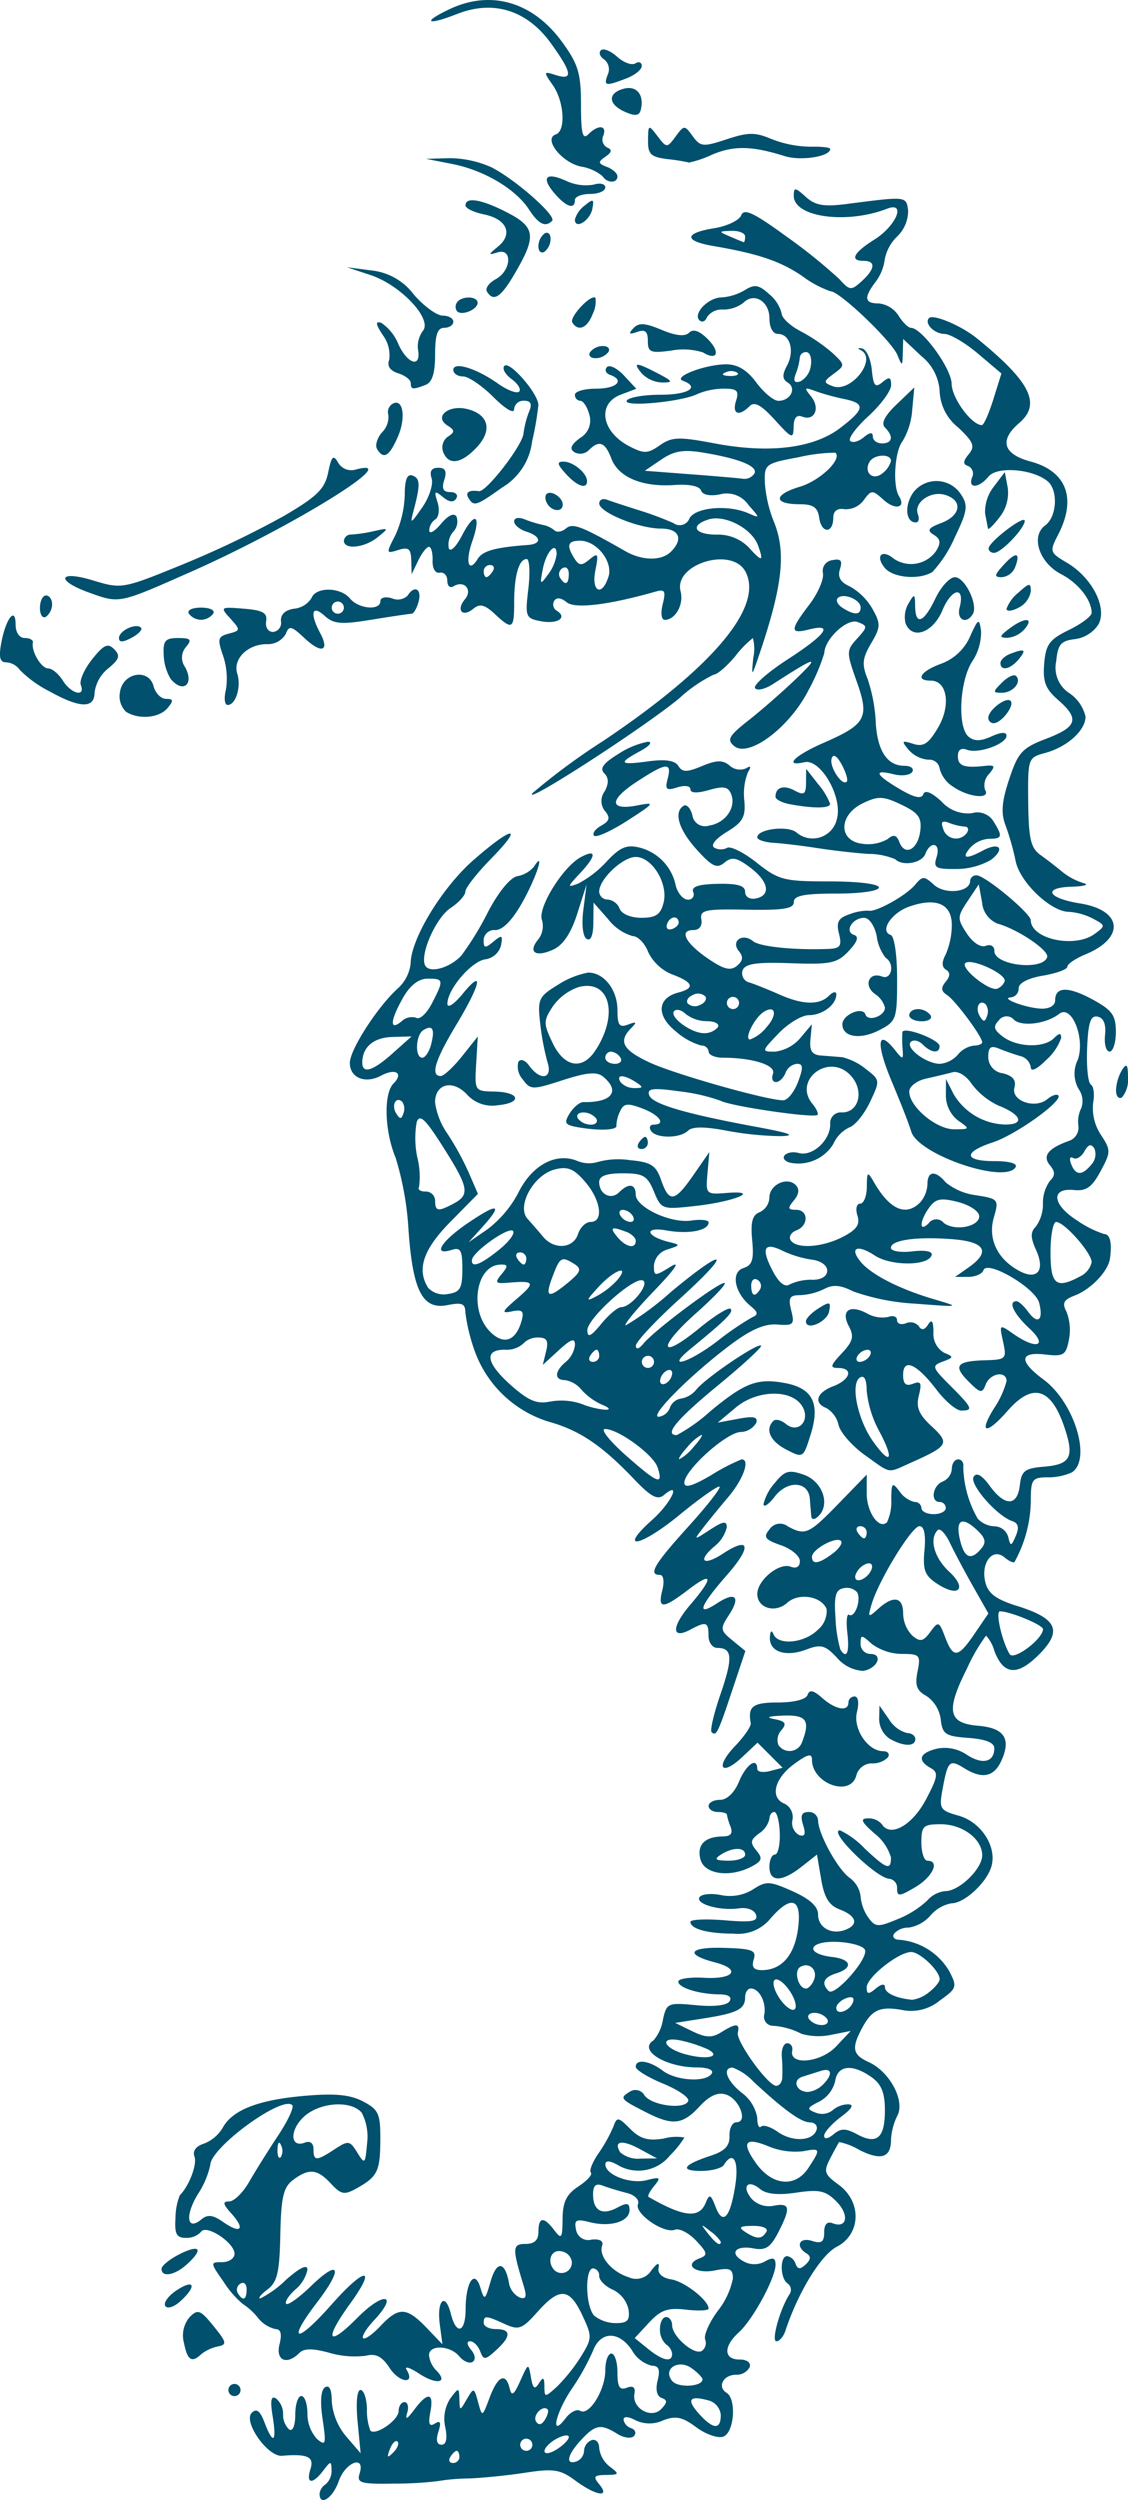 <svg xmlns="http://www.w3.org/2000/svg" width="134.35" height="297.572" viewBox="0 0 134.35 297.572">
  <g id="Gruppe_749" data-name="Gruppe 749" transform="translate(-855.713 -455.427)">
    <path id="Pfad_4409" data-name="Pfad 4409" d="M907.273,545.855c0-.4-.143-.723-.318-.723s-.521.324-.768.723-.1.724.318.724A.748.748,0,0,0,907.273,545.855Z" transform="translate(25.601 45.61)" fill="#00506e"/>
    <path id="Pfad_4410" data-name="Pfad 4410" d="M917.353,572.879A5.955,5.955,0,0,0,916,575.4c.009.456.606.06,1.328-.879,1.545-2.008,4.038-1.846,4.192.27.056.792.137,1.745.18,2.124s.422.345.864-.1c1.418-1.42.442-4.133-1.766-4.906C919.016,571.286,918.534,571.424,917.353,572.879Z" transform="translate(30.651 59.046)" fill="#00506e"/>
    <path id="Pfad_4411" data-name="Pfad 4411" d="M944.548,540.02a5.292,5.292,0,0,0-.714,2.4c-.008.721.315,1.109.714.863a3.333,3.333,0,0,0,.711-2.4C945.249,539.36,945.1,539.171,944.548,540.02Z" transform="translate(44.804 42.755)" fill="#00506e"/>
    <path id="Pfad_4412" data-name="Pfad 4412" d="M978.828,566.8c-2.938-1.594-4.477-1.558-4.477.107,0,.6-.682,1-1.628.973-1.8-.056-5.056-1.266-3.619-1.344a1.044,1.044,0,0,0,.9-1.075c0-.628,1.116-1.211,2.9-1.511,1.593-.269,2.9-.745,2.9-1.062s.968-.973,2.148-1.463c4.764-1.972,4.423-5.26-.632-6.068-3.871-.62-4.516-1.883-1.015-1.99,1.518-.047,2.157-.238,1.422-.428a7.753,7.753,0,0,1-2.536-1.35c-.658-.554-1.827-1.459-2.6-2.009-1.149-.828-1.4-1.934-1.447-6.289-.05-5.215-.023-5.29,2.018-5.845,2.632-.717,4.809-2.674,4.809-4.328a4.691,4.691,0,0,0-1.859-2.745,3.608,3.608,0,0,1-1.631-3.853c.193-2,.555-2.43,2.223-2.62a3.963,3.963,0,0,0,2.809-1.759c1.067-2-.76-5.565-3.756-7.336-2.059-1.217-2.094-1.321-1.042-3.353,2.22-4.295,1-7.536-3.273-8.687-3.29-.885-3.779-2.528-1.371-4.59,2.659-2.278,1.339-4.908-5.076-10.107-1.83-1.481-5.16-2.886-5.66-2.383-.619.62.611,1.878,1.843,1.889.673.006,2.474,1.066,4,2.358l2.773,2.349-.958,3.071c-.526,1.689-1.142,3.073-1.37,3.073-1.222,0-3.583-3.221-3.6-4.914-.02-1.83-3.549-6.669-4.863-6.669-.308,0-.967-.653-1.463-1.448a3.192,3.192,0,0,0-2.347-1.45c-1.715,0-1.816-.677-.379-2.576a5.624,5.624,0,0,0,1.086-2.671,5.152,5.152,0,0,1,1.516-2.76,4.233,4.233,0,0,0,1.267-3.077c-.24-1.686-.16-1.679-7.307-.756-2.736.353-3.756.177-4.884-.848-1.269-1.148-1.428-1.16-1.428-.121,0,2.543,6.274,3.408,11.116,1.534,2.3-.891,1.106,2.023-1.5,3.664-2.515,1.582-3,2.543-1.288,2.543,1.466,0,1.368.969-.244,2.429-1.246,1.127-1.413,1.112-2.628-.229A62.661,62.661,0,0,0,942.379,476c-3.916-2.857-5.085-3.408-5.417-2.551-.229.6-1.686,1.3-3.236,1.545-3.569.572-3.614,1.511-.1,2.112,5.35.913,7.989,1.8,10.613,3.586a12.288,12.288,0,0,0,3.376,1.809c1.068,0,7.281,5.931,7.955,7.594.555,1.37.594,1.355.637-.232l.045-1.692,2.174,2.05a5.779,5.779,0,0,1,2.172,4.23,5.8,5.8,0,0,0,2.193,4.246c1.846,1.742,2.048,2.248,1.269,3.192-.7.852-.718,1.193-.062,1.413a.981.981,0,0,1,.465,1.33c-.534,1.392.79,1.326,1.974-.1,1.02-1.231,5.252-.885,7.013.572,1.291,1.065,1.119,4.236-.287,5.263-1.754,1.282-.714,4.444,1.905,5.8,2.041,1.056,3.631,3.073,3.631,4.605,0,.392-1.22,1.309-2.715,2.039-2.317,1.131-2.747,1.718-2.938,4.009-.177,2.139.155,3.012,1.631,4.293,2.608,2.269,2.323,3.224-1.377,4.635-2.88,1.1-3.358,1.622-4.417,4.807-.9,2.706-1,4.046-.436,5.524a30.835,30.835,0,0,1,1.2,4.233c.5,2.521,4.195,6.044,6.346,6.044a7.426,7.426,0,0,1,2.886.821c1.484.792,1.49.849.177,1.809-2.373,1.735-7.563.628-7.607-1.622-.018-.843-5.456-5.352-6.456-5.352a.731.731,0,0,0-.771.676c0,1.329-2.978,1.647-4.293.458-1.181-1.069-1.376-1.073-2.248-.018-1.085,1.3-4.711,3.32-5.566,3.091a6.088,6.088,0,0,0-2.255.425c-1.344.454-1.6.931-1.254,2.315.362,1.444.158,1.751-1.205,1.809-4.071.166-8.235-.257-9.033-.917-1.243-1.03-2.684-.02-1.688,1.18.552.665.49,1.157-.22,1.745-.759.629-1.548.442-3.392-.809-2.727-1.846-3.569-3.439-1.821-3.439.723,0,1.1-.492.965-1.267-.187-1.122.424-1.255,5.4-1.16,4.371.081,5.613-.118,5.613-.905,0-.771,1.211-1.011,5.067-1.011,2.9,0,5.068-.311,5.068-.726s-2.439-.724-5.868-.724c-5.459,0-6.065-.156-8.677-2.222-1.543-1.223-3.138-2.02-3.545-1.768a1.593,1.593,0,0,1-1.521-.029c-.463-.288.149-1.054,1.5-1.875,1.908-1.161,2.254-1.777,2.083-3.732a6.989,6.989,0,0,1,.421-3.349c.431-.7.356-.842-.244-.469a1.836,1.836,0,0,1-1.923-.339c-.825-.685-1.539-.674-3.291.053-1.83.759-2.347.756-2.825-.017-.4-.644-1.528-.819-3.552-.546-3.49.469-3.676.24-.979-1.223,1.1-.593,1.5-1.091.905-1.106a9.761,9.761,0,0,0-3.536,1.468c-1.765,1.076-2.228,1.714-1.662,2.281.545.544.56,1.211.045,2.169a1.9,1.9,0,0,0,.074,2.365c.625.753.511,1.151-.486,1.709-.716.4-1.092.937-.839,1.192s2.045-.554,3.976-1.8c3.251-2.091,3.343-2.226,1.228-1.815-3.4.665-3.475-.614-.157-2.786,3.546-2.322,4.24-2.4,3.718-.391-.342,1.3-.167,1.456,1.151,1.038.881-.281,1.555-.18,1.555.228,0,.461.8.493,2.21.089,1.748-.5,2.3-.4,2.65.511.608,1.581-.706,3.433-2.634,3.72a1.526,1.526,0,0,1-2-1.258c-.216-.823-.68-1.32-1.035-1.1-1.222.756-.585,2.857,1.591,5.252,1.813,2,2.377,2.257,3.272,1.515.875-.727,1.448-.622,3.038.566,2.235,1.67,2.548,3.344.691,3.7-.727.14-1.267-.194-1.267-.783,0-.745-.9-1.009-3.267-.958-2.3.048-3.163.338-2.919.974a.627.627,0,0,1-.638.905c-.542,0-1.184-.733-1.43-1.628a5.869,5.869,0,0,0-4.28-4.557c-1.567-.394-2.333-.077-3.938,1.626A12.5,12.5,0,0,1,917.532,553c-1.317.495-1.3.4.18-1.178,2.008-2.134,2.074-3.006.155-1.979-2.145,1.146-5.184,6.061-4.637,7.494a2.57,2.57,0,0,1-.443,2.3c-1.269,1.528-.326,2.172,1.777,1.217,1.184-.54,2.121-1.938,2.871-4.282l1.109-3.479-.383,3c-.228,1.769-.068,3.2.389,3.483.489.3.786-.4.8-1.919l.024-2.4,1.751,1.991a5.714,5.714,0,0,0,2.892,1.993c.626,0,1.459.843,1.852,1.875a5.4,5.4,0,0,0,2.878,2.691c2.522.952,2.745,1.629.721,2.157-2.513.658-2.65,2.735-.308,4.611a7.97,7.97,0,0,0,3.018,1.694.838.838,0,0,1,.905.727c0,.4.775.726,1.721.726,3.534,0,6.332.9,5.943,1.907-.208.545-.053.988.347.988s.91-.489,1.139-1.086a1.68,1.68,0,0,1,1.365-1.086c.748,0,.774.45.125,2.172-.451,1.195-1.246,2.172-1.766,2.172-1.935,0-12.961-3.122-15.934-4.513-3.183-1.487-3.726-2.507-2.171-4.074.724-.73.653-.815-.362-.428-1.035.394-1.269.078-1.269-1.715,0-2.421-1.6-4.477-3.492-4.471a10.069,10.069,0,0,0-3.637,1.48c-2.252,1.374-2.4,1.693-2.08,4.524a30.405,30.405,0,0,0,.879,4.673c.641,1.959-.83,2.254-2.16.433-.519-.712-1.056-.9-1.321-.468a2.284,2.284,0,0,0,.522,2.059c.932,1.275,1.137,1.278,4.783.1,2.869-.926,4.055-1.029,4.8-.412,2.089,1.732,1.041,3.089-2.341,3.026-.436-.009-1.167.585-1.628,1.321-.709,1.134-.59,1.38.793,1.64,2.53.474,4.865.4,4.756-.143a4.072,4.072,0,0,1,.421-1.685c.439-.991.873-1.053,2.65-.383,2.077.783,2.886,1.932,1.359,1.932-.422,0-.566.327-.32.724.579.938,3.483.935,4.424-.006.492-.495,1.991-.495,4.587,0a37.637,37.637,0,0,0,6.474.652c1.875-.056,1.08-.362-2.815-1.082-8.631-1.593-12.535-2.747-12.882-3.806-.261-.792.437-.881,3.536-.454a22.39,22.39,0,0,1,4.973,1.128c1.225.661,11.08,2.1,11.537,1.686.154-.14-.115-.736-.6-1.326-2.318-2.792,1.878-6.055,4.46-3.469,1.747,1.742,1.174,4.5-.932,4.5a1.264,1.264,0,0,0-1.4,1.4c0,1.919-2.1,3.859-3.726,3.435-1.507-.4-2.56.632-1.157,1.125a4.892,4.892,0,0,0,5.239-2.186,3.97,3.97,0,0,1,1.92-1.994c.664-.211,1.765-1.561,2.447-3,1.228-2.582,1.22-2.638-.472-3.938a7.241,7.241,0,0,0-2.8-1.413c-.6-.053-1.738-.14-2.533-.2-1.086-.077-1.406-.557-1.279-1.914l.171-1.81L944,571.376A4.707,4.707,0,0,1,940.975,573c-1.619,0-1.611-.039.433-2.172,1.145-1.193,2.768-2.171,3.611-2.171,1.614,0,3.267-1.246,3.267-2.463,0-.4-.386-.338-.869.145-1.143,1.143-3.1,1.1-5.9-.139-1.255-.555-2.849-1.2-3.539-1.421a1.127,1.127,0,0,1-.854-1.454c.306-.8,1.635-1,5.747-.851,4.749.167,5.521,0,6.883-1.443,1.065-1.134,1.256-1.723.628-1.934-1.165-.386-.177-2.026,1.22-2.026.6,0,1.251.949,1.5,2.187a5.261,5.261,0,0,0,1.069,2.576c1.1.682.715,2.664-.433,2.223-1.566-.6-2.249,1.054-.857,2.073a2.8,2.8,0,0,1,1.2,1.623c0,1.015-2.02,1.729-2.322.821-.335-1-2.748.023-2.748,1.167,0,1.533,2.125,1.872,4.391.7,2.039-1.054,2.127-1.3,2.127-6.088,0-2.863-.327-5.1-.766-5.245-1.35-.451.089-2.637,2.222-3.38,3.213-1.119,5.059-.315,5.059,2.2a8.962,8.962,0,0,1-.724,3.492c-.493.922-.484,1.505.033,1.825s.516.768-.038,1.435c-.593.712-.552,1.121.145,1.564.98.625,4.2,4.951,4.2,5.64,0,.217-.448.394-1,.394a3,3,0,0,0-1.9,1.084,3.209,3.209,0,0,1-2.124,1.086c-1.631,0-4.174-1.91-3.475-2.608.3-.3.94-.167,1.41.3,1.017,1.018,2.015,1.119,2.015.205,0-.778-4.305-2.4-4.427-1.664a12.287,12.287,0,0,0,.023,1.953c.1,1.359.045,1.371-.9.182-2.092-2.634-2.308-.863-.44,3.619,1.368,3.287,2,4.914,2.377,6.094.867,2.747,11.167,6.251,12.419,4.225.271-.439-.715-.725-2.49-.725-3.682,0-3.788-1.056-.225-2.231,2.766-.91,8.426-4.97,7.8-5.6-.188-.189-.774.015-1.3.453-1.456,1.21-4.332.214-3.923-1.356.238-.905-.178-1.421-1.388-1.723a1.961,1.961,0,0,1-1.729-1.946c0-1.157.3-1.391,1.269-.991.7.287,1.837.686,2.533.885a1.664,1.664,0,0,1,1.267,1.334c0,.585.718.252,1.812-.842a6.339,6.339,0,0,0,1.809-2.646c0-.614-.232-.6-.867.033-1.184,1.183-4.341,1.1-6.053-.167-1.1-.813-1.216-1.231-.532-1.925a1.144,1.144,0,0,1,1.849-.08c1,.834,3.866.443,5.373-.732,1.474-1.148,3.106,2.895,2.208,5.47a3.679,3.679,0,0,0,.113,3.506,2.461,2.461,0,0,1,.3,2.249,3.614,3.614,0,0,0-.339,2.148,1.662,1.662,0,0,1-1.1,1.741c-2.51.9-3.218,1.794-2.3,2.905.643.774.646,1.225.009,1.858a4.5,4.5,0,0,0-.837,2.721,4.53,4.53,0,0,1-.848,2.733c-.652.649-.643,1.3.032,2.787,1.112,2.436.146,3.634-2,2.484-2.6-1.389-3.762-3.813-3.038-6.334.625-2.174.567-2.246-2.088-2.67a7.164,7.164,0,0,1-3.634-1.53c-1.223-1.471-2.18-1.379-2.18.211a3.517,3.517,0,0,1-.869,2.172c-1.694,1.7-3.616.857-5.491-2.389-.781-1.353-.837-1.318-.86.543-.012,1.1-.368,1.991-.792,1.991s-.579.612-.326,1.41c.338,1.068-.081,1.683-1.726,2.534-2.474,1.279-5.563,1.475-6.231.4-.247-.4.059-.925.683-1.163,1.492-.573,1.457-2.451-.045-2.451-.976,0-1.017-.19-.247-1.118.612-.738.683-1.361.211-1.833-1.032-1.032-3.133-.024-3.133,1.5a1.99,1.99,0,0,1-1.162,1.738c-.867.333-1.092,1.175-.885,3.338.222,2.309.011,2.978-1.041,3.31-1.531.487-1.074,2.938.842,4.509.9.742.95,1.039.213,1.343a34.7,34.7,0,0,0-4.171,2.851c-3.417,2.611-6.28,3.442-3.208.934,4.275-3.5,5.178-4.4,4.791-4.783-.225-.226-1.9.812-3.724,2.306-4.782,3.917-5.071,2.371-.342-1.828,2.19-1.944,3.687-3.545,3.325-3.557-.778-.029-8.37,5.657-9.637,7.216-.526.649-.89.751-.9.254-.014-.459,2.338-2.973,5.227-5.59,6.37-5.773,5.626-6.355-1.046-.818a34.337,34.337,0,0,1-5.38,3.982c-.321,0,1.2-1.849,3.373-4.11,2.481-2.578,3.215-3.652,1.966-2.88-1.907,1.18-1.99,1.172-1.99-.149a2.214,2.214,0,0,1,1.628-1.9c1.549-.5,1.558-.54.182-.879-2.8-.686-3.041-1.863-.281-1.373,2.626.465,4.985.008,4.985-.965,0-.287-.934-.385-2.076-.216-2.46.361-6.613-1.591-6.613-3.109,0-1.269-.845-1.382-1.964-.262-.967.967-2.382.247-2.382-1.211,0-.727.848-1.042,2.81-1.042,2.438,0,2.926.287,3.708,2.169.884,2.133.959,2.16,4.973,1.714,4.622-.517,7.882-1.874,3.715-1.548-2.489.2-2.528.154-2.308-2.335l.226-2.533-1.883,2.715c-2.26,3.263-2.907,3.367-3.863.623-.617-1.769-1.187-2.133-3.724-2.373a9.277,9.277,0,0,0-3.806.214,3.653,3.653,0,0,1-2.567-.166c-2.524-.959-5.338.611-6.928,3.862a13.168,13.168,0,0,1-3.622,4.292l-2.3,1.587,1.631-1.8c2.505-2.776,1.949-2.964-1.631-.549-3.264,2.205-4.365,3.994-1.99,3.242,1.053-.335,1.266.054,1.262,2.3-.006,2.3-.267,2.744-1.73,2.952a2.564,2.564,0,0,1-2.337-.726c-1.4-2.2-.6-4.578,2.643-7.866l3.278-3.328-1.075-2.49a33.957,33.957,0,0,0-2.548-4.66,8.6,8.6,0,0,1-1.481-3.726c-.007-2.237,2.1-2.771,3.792-.959a4.059,4.059,0,0,0,3.691,1.285c2.966-.288,2.625-1.572-.431-1.626-2.325-.042-2.349-.078-2.157-3.3l.195-3.258-1.875,2.353c-1.03,1.293-2.175,2.355-2.545,2.355-1.253,0-.68-1.884,1.86-6.1,2.934-4.874,3.331-6.824.748-3.672-.979,1.2-1.792,1.735-1.806,1.2-.047-1.685,2.828-5.074,4.5-5.314a2.255,2.255,0,0,0,1.88-1.655c.237-1.237.116-1.3-.9-.454-1,.827-1.171.8-1.171-.2a1.26,1.26,0,0,1,1.386-1.175c.9,0,2.05-1.184,3.257-3.35,1.685-3.008,2.747-6.357,1.32-4.156a3.355,3.355,0,0,1-1.944,1.089c-.839.161-2.252,1.879-3.489,4.248a35.644,35.644,0,0,1-3.162,5.174c-1.324,1.463-3.733,2.168-4.3,1.257-.747-1.207,1.228-5.735,3.012-6.9.958-.629,1.745-1.5,1.745-1.938s1.37-2.192,3.046-3.9c4.009-4.086,2.641-3.985-2.088.151-3.756,3.287-7.476,9.426-7.476,12.341a4.747,4.747,0,0,1-1.531,2.935c-2.4,2.165-5.708,7.287-5.708,8.853,0,1.792,1.83,2.534,3.733,1.516,1.718-.92,2.7-.29,1.468.941-1.2,1.2-1.069,5.678.255,8.844a36.216,36.216,0,0,1,1.532,8.6c.519,7.293,1.685,9.523,4.663,8.927,1.7-.339,2.106-.17,2.106.881a21.938,21.938,0,0,0,1.154,4.693,13.634,13.634,0,0,0,9.182,8.425c3.435,1.027,6.047,2.828,9.754,6.717,2,2.1,2.8,2.528,3.557,1.9,2.159-1.8.888.91-1.382,2.94-4.178,3.732-1.456,3.267,3.2-.548,2.478-2.033,4.647-3.557,4.815-3.391s-1.528,2.329-3.768,4.8c-4.034,4.456-4.759,5.7-3.334,5.7.425,0,.546.766.284,1.812-.573,2.282.041,2.275,3.073-.038,2.969-2.263,3.074-1.517.252,1.783-2.249,2.629-2.251,4.163,0,2.961,1.9-1.017,2.175-.925,2.175.723,0,.8.469,1.448,1.042,1.448,1.8,0,1.88,1.146.4,5.464-.792,2.3-1.278,4.35-1.077,4.551.551.551.753.143,2.453-4.948l1.572-4.7-1.549-1.269c-1.447-1.183-1.475-1.385-.421-2.994,1.448-2.21.8-2.857-1.41-1.409-2.533,1.658-2.062.327,1.195-3.379,2.97-3.383,2.733-4.648-.474-2.545-2.325,1.522-3.1.919-1.069-.822a4.186,4.186,0,0,0,1.516-2.306c0-.795-.425-.733-1.99.285-1.95,1.27-1.97,1.269-.923-.1.587-.766,1.97-2.463,3.076-3.771,1.819-2.154,2.652-4.5,1.6-4.5a23.656,23.656,0,0,0-3.62,1.88c-2.231,1.309-3.2,1.584-3.2.905.014-1.484,4.9-5.909,6.67-6.04a2.223,2.223,0,0,0,1.886-1.072c.243-.726-.277-.846-2.13-.5l-2.45.456,2.171-1.812c2.525-2.106,6.607-2.192,7.875-.167,1.065,1.7-.449,3.367-1.938,2.131-.552-.457-1.216-.617-1.478-.354-1.02,1.018-.389,2.415,1.539,3.411,2,1.033,2.023,1.023,2.907-1.816,1.146-3.667.232-5.488-3.058-6.1s-4.776-.054-8.879,3.334a20.242,20.242,0,0,1-4.016,2.859c-1.569,0-.021-1.866,4.886-5.9,2.993-2.456,5.311-4.593,5.154-4.749-.374-.373-6.5,3.77-7.682,5.194a3,3,0,0,1-1.837,1.106,1.663,1.663,0,0,0-1.337,1.086,1.653,1.653,0,0,1-1.344,1.082c-1.163-.006,3.7-4.9,8.417-8.461,2.511-1.9,4.18-2.637,5.693-2.522,1.957.148,2.1,0,1.683-1.665-.38-1.517-.2-1.828,1.051-1.828a7.324,7.324,0,0,0,2.9-.747c1.017-.545,1.944-.46,3.426.3a26.539,26.539,0,0,0,7.428,1.462c5.375.41,5.384.409,2.139-.547-4.04-1.193-7.408-2.911-8.663-4.424-1.4-1.693-.427-2.138,1.671-.763,1.943,1.273,6.348,1.255,6.768-.027.154-.471-.723-.649-2.3-.465-1.407.164-2.548-.026-2.548-.424,0-.94,3.114-1.365,7.422-1.017,3.824.309,4.475,1.5,1.83,3.349l-1.608,1.127H964c.852,0,1.667-.358,1.813-.793.421-1.266,6.162,2.089,6.63,3.872.543,2.08-.151,2.659-1.3,1.085-.508-.7-1.134-1.267-1.389-1.267-1.048,0-.339,1.5,1.519,3.228,2.281,2.115.875,2.6-1.9.658-1.671-1.167-1.683-1.16-1.222.943.448,2.035.354,2.127-2.144,2.2-3.423.1-3.848.649-1.956,2.54,1.4,1.4,1.609,1.436,2.03.341.523-1.362,2.484-1.676,2.484-.4a10.8,10.8,0,0,1-1.507,3.258c-1.869,3.024-.914,3.18,1.641.266,2.946-3.355,5.132-2.753,6.714,1.848,1.257,3.656.818,4.543-2.385,4.809-2.29.192-2.685.495-2.883,2.213-.29,2.519-1.777,2.549-3.583.072q-1.4-1.923-1.917-1.078c-.54.873,2.766,4.663,4.6,5.275.718.241.846.766.424,1.748-.549,1.278-.63,1.29-.908.137a1.734,1.734,0,0,0-1.608-1.266,2.879,2.879,0,0,1-2.02-.907,12.928,12.928,0,0,1-1.723-6.154c.081-.5-.19-.907-.606-.907s-.756.5-.756,1.112a1.782,1.782,0,0,1-1.086,1.525c-1.207.463-1.5,2.435-.362,2.435a.726.726,0,0,1,.726.723c0,.4-.653.726-1.45.726s-1.448-.327-1.448-.726a.781.781,0,0,0-.825-.723,3.091,3.091,0,0,1-1.787-1.267c-.866-1.143-.962-1.048-.985.964a5.737,5.737,0,0,1-.5,2.708c-.928.929-2.421-1.167-2.421-3.4v-2.264l-3.341,3.441c-3.557,3.656-3.966,3.842-6.041,2.73a1.514,1.514,0,0,0-2.217.367c-.747.9-.522,1.205,1.373,1.867,1.246.433,2.264,1.281,2.264,1.883,0,.679-.415.934-1.1.67-1.362-.522-3.972,1.611-3.972,3.246,0,1.7,2.152,2.332,3.57,1.048,1.359-1.232,4.1-.784,4.69.766A2.912,2.912,0,0,1,946.1,641.8c-1.605,1.6-4.738,1.916-5.3.528-.216-.532-.389-.374-.422.385-.078,1.729,1.873,2.377,4.343,1.445,1.742-.659,2.24-.522,3.667,1a4.43,4.43,0,0,0,3.073,1.546c1.72-.255,2.478-2.02.867-2.02a1.178,1.178,0,0,1-1.148-1.2c0-1.116.092-1.116,1.324,0a6.2,6.2,0,0,0,3.6,1.2c2.128,0,2.251.134,1.858,2.1-.33,1.641-.1,2.279,1.054,2.9a3.975,3.975,0,0,1,1.706,2.783c.205,1.78.554,2.012,3.307,2.213,2.03.146,3.077.564,3.077,1.225,0,1.668-1.41,2-3.287.772a4.679,4.679,0,0,0-3.589-.709c-2.056.517-2.328,1.388-.71,2.291.956.536.882,1.032-.566,3.768-1.625,3.073-4.251,4.533-5.249,2.919a2.083,2.083,0,0,0-1.665-.692c-.949.018-.772.421.766,1.775a5.727,5.727,0,0,1,1.991,2.874c0,1.581-.486,1.418-3.116-1.047a10.066,10.066,0,0,0-2.944-2.174c-1.525-.008,4.32,5.719,5.88,5.764a1.075,1.075,0,0,1,.907,1.151c0,.988.271.968,2.171-.154,2.082-1.231,2.964-3.144,1.448-3.144-.4,0-.724-.977-.724-2.174,0-1.955.228-2.171,2.3-2.171,2.6,0,4.945,1.756,4.945,3.7,0,1.609-2.732,4.26-4.391,4.26a3.284,3.284,0,0,0-2.16,1.127,11.248,11.248,0,0,1-3.512,2.205c-2.358.985-2.658.969-3.5-.181a5.12,5.12,0,0,1-.919-2.525,3.221,3.221,0,0,0-1.317-2.213c-1.426-1.024-3.75-5.271-3.75-6.85a1.067,1.067,0,0,0-1.136-.976c-.825,0-1,.416-.649,1.534s.217,1.441-.493,1.2a1.659,1.659,0,0,1-.771-1.807,1.782,1.782,0,0,0-.907-1.9c-1.8-.692-1.285-2.973,1.059-4.706,1.65-1.22,2.171-1.352,2.171-.549,0,2.86,4.593,4.5,5.278,1.884a1.933,1.933,0,0,1,1.852-1.45,2.522,2.522,0,0,0,1.92-.721c.247-.4-.009-.725-.569-.725-1.834,0-3.625-2.682-3.122-4.678.267-1.067.151-1.839-.278-1.839a.734.734,0,0,0-.738.723c0,1.125-1.548.857-3.124-.542-1.05-.928-1.516-1.026-1.747-.362-.189.54-1.609.9-3.516.9-3.011,0-3.62.462-3.248,2.459.065.358-.768,1.576-1.852,2.709-2.43,2.533-1.691,3.7.837,1.33l1.824-1.715,1.493,1.492,1.49,1.492-1.508.394c-.831.216-1.51.1-1.51-.261,0-1.451-1.326-.528-2.172,1.515-.547,1.324-1.43,2.172-2.26,2.172-.748,0-1.36.326-1.36.726s.489.723,1.088.723,1.085.136,1.085.3a7.31,7.31,0,0,0,.44,1.45c.3.789.021,1.149-.905,1.157-2.167.018-3.133,1-2.682,2.729.469,1.8,3.555,2.211,6.138.828,1.207-.646,1.291-.959.522-1.887s-.707-1.273.315-2.021a2.886,2.886,0,0,0,1.24-1.732c0-.454.262-.825.582-.825s.611,1.14.652,2.536-.222,2.531-.582,2.531-.652.653-.652,1.45c0,1.846,1.471,1.846,3.822,0l1.843-1.448.5,2.943c.37,2.192.941,3.112,2.235,3.6,1.976.751,2.258,1.792.653,2.408-1.661.636-3.257-.257-3.257-1.824,0-.95-.978-1.843-3.017-2.756-2.747-1.229-3.169-1.25-4.715-.237a5.224,5.224,0,0,1-3.833.683c-1.177-.234-2.324-.119-2.557.253-.51.822,2.475,1.653,4.744,1.324.928-.137,1.788.195,1.981.762.273.8-.478.935-3.733.664-2.241-.186-4.076-.1-4.076.187,0,.84,2.067,1.4,5.133,1.4a4.992,4.992,0,0,0,4.417-1.812c2.494-2.868,3.751-2.388,3.266,1.244-.425,3.16-1.962,4.913-4.314,4.913-.961,0-1.241-.373-.962-1.269.341-1.092-.152-1.284-3.573-1.382-4.153-.121-4.691.784-1.03,1.732,3.136.813,2.266,2.032-1.3,1.828-1.693-.1-3.079.109-3.079.459,0,.733,2.5,1.5,4.93,1.517,1.044.006,1.486.314,1.174.818s-1.854.676-3.991.469c-3.355-.321-3.51-.254-3.943,1.721a4.966,4.966,0,0,1-1.121,2.468c-1.878,1.159,1.451,3.221,5.2,3.221,1.27,0,1.991.3,1.732.726-.668,1.082-4.231.873-5.835-.339s-3.216-1.433-3.216-.457c0,.361,1.466,1.255,3.255,1.993s3.141,1.664,3,2.062c-.38,1.067-4.31.575-5.206-.652a1.23,1.23,0,0,0-1.794-.421c-1.2.738-1.089.87,1.976,2.427,3.175,1.615,4.343,1.489,6.363-.692,1.193-1.288,2.178-1.732,3.147-1.424,1.6.507,2.667,3.3,1.261,3.3-.492,0-.869.725-.837,1.615.042,1.2-.54,1.812-2.26,2.379-3.285,1.08-3.726,1.8-1.1,1.8,1.237,0,2.451-.326,2.7-.724,1.082-1.75,1.8-.517,1.364,2.352-.587,3.914-1.484,4.923-2.355,2.658-.588-1.528-.739-1.59-1.184-.484-.765,1.89-2.62,1.7-6.8-.707-.157-.089.145-.68.668-1.311.84-1.014.732-1.1-.914-.68-1.958.49-4.9-.636-4.9-1.878,0-.474.484-.465,1.4.026a4.825,4.825,0,0,0,6.3-1.1,11.367,11.367,0,0,0,1.712-2.127,5.508,5.508,0,0,0-2.453.121c-1.889.306-2.809.041-4-1.149-1.433-1.433-1.578-1.453-2.008-.262a18.281,18.281,0,0,1-1.772,3.177c-.721,1.039-1.128,2.073-.907,2.293s-.44.956-1.469,1.632c-1.437.94-1.878,1.842-1.9,3.859-.021,2.344-.128,2.492-.985,1.365q-1.892-2.493-1.889.181c0,.993-.483,1.448-1.531,1.448-1.591,0-1.611.477-.228,4.984.4,1.309.287,1.646-.486,1.389a2.368,2.368,0,0,1-1.266-1.727c-.468-2.59-1.459-2.688-2.178-.219-.674,2.317-.741,2.358-1.232.762-.685-2.229-1.741-.671-1.754,2.594-.015,2.8-1.112,3.116-1.765.513s-1.689-1.6-1.312,1.266l.314,2.385-1.911-1.99c-2.361-2.457-3.3-2.49-5.471-.184-.935.993-1.861,1.644-2.061,1.444s.382-1.151,1.287-2.118c2.991-3.181,1.166-3.479-1.963-.318-3.554,3.589-4.032,2.688-.882-1.661,3.257-4.5,1.8-4.427-2.211.1-4.2,4.747-5.4,4.552-1.71-.276,3.156-4.135,2.688-5.245-.789-1.874-1.383,1.338-2.684,2.263-2.892,2.056s.278-.968,1.076-1.691a4.277,4.277,0,0,0,1.453-2.364c0-.689-.876-.279-2.558,1.2a12.217,12.217,0,0,1-3.077,2.225c-.287-.014.115-.5.887-1.086,1.152-.872,1.426-2.047,1.515-6.51.088-4.432.368-5.643,1.492-6.494,1.9-1.436,2.9-1.347,4.534.41,1.235,1.324,1.6,1.388,3.106.545,2.463-1.388,2.768-2.023,2.78-5.829.01-3.049-.219-3.54-2.086-4.507-1.56-.805-3.367-.968-7.06-.641-5.462.489-8.508,1.694-9.646,3.821a4.471,4.471,0,0,1-2.245,1.867c-.926.294-1.347.879-1.1,1.526.348.907-.634,3.5-1.747,4.611a7.472,7.472,0,0,0-.513,2.715c-.122,1.883.122,2.353,1.223,2.353a2.357,2.357,0,0,0,1.819-.716c.585-.946,3.988,1.281,3.988,2.609,0,.552-.661,1-1.471,1-1.439,0-1.435.047.182,2.352a11.465,11.465,0,0,0,2.275,2.622,7.7,7.7,0,0,1,1.791,1.631,3.744,3.744,0,0,0,2.1,1.359c.64,0,.792.576.483,1.81-.486,1.938.869,2.528,2.367,1.029.557-.555,1.587-.56,3.542-.021a10.883,10.883,0,0,0,4.374.356c1.2-.3,1.929.077,2.836,1.463,1.169,1.783,3.106,1.976,2.011.2-.29-.471.385-.26,1.5.468,2.1,1.38,3.527,1.1,2.032-.392a3.048,3.048,0,0,1-.857-1.8c0-1.284,2.512-1.189,3.613.139.493.593,1.2.888,1.57.659.4-.247.332-.836-.169-1.44s-.557-1.021-.113-1.021c.4,0,.941.532,1.19,1.184.413,1.08.582,1.071,1.889-.112,1.825-1.653,1.821-2.521-.017-2.521-.795,0-1.448-.326-1.448-.724,0-.922.249-.91,2.509.121,1.671.76,2.056.619,3.9-1.448,2.634-2.952,3.8-2.863,5.331.4,1.19,2.536,1.186,2.742-.155,4.913a20.31,20.31,0,0,1-2.872,3.6c-1.432,1.294-1.472,1.293-1.483-.048-.009-1.091-.146-1.165-.659-.356-.5.789-.714.625-.946-.724-.294-1.718-.312-1.711-1.266.425-.75,1.683-1.035,1.887-1.267.907-.464-1.946-1.41-1.513-2.385,1.085-.882,2.347-.885,2.349-1.377.543-.477-1.751-.517-1.762-1.336-.362-.845,1.448-.845,1.448-.891,0-.042-1.4-.074-1.407-1.071-.091a4.455,4.455,0,0,0-.609,3.438c.273,1.362.116,2.085-.448,2.085s-.686-.56-.374-1.542c.356-1.125.246-1.388-.418-.976s-.81.053-.54-1.358c.447-2.347-.3-2.46-1.92-.291-.857,1.152-1.1,1.258-.834.362.21-.694.063-1.266-.321-1.266s-.7.477-.7,1.06c0,1.077-2.73,2.967-3.365,2.332a6.711,6.711,0,0,1-.409-2.594c-.036-1.234-.382-2.246-.771-2.246-.416,0-.557,1.555-.345,3.767l.364,3.768-1.72-2a7.336,7.336,0,0,1-1.718-4.172c0-1.392-.284-2-.792-1.683s-.615,1.668-.3,3.806c.445,2.979.379,3.219-.655,2.361a4.46,4.46,0,0,1-1.154-3.041c0-1.146-.324-2.083-.724-2.083s-.723,1-.723,2.216c0,1.291-.3,2.027-.724,1.768a2.351,2.351,0,0,1-.724-1.81,2.415,2.415,0,0,0-.837-1.881c-.6-.373-.717.226-.407,2.13.5,3.11.062,3.438-.973.717-.528-1.385-.953-1.708-1.519-1.142-1.05,1.053,1.9,5.251,3.595,5.114,3.079-.25,3.863.116,3.4,1.578-.567,1.786.235,1.881,1.525.181.887-1.169.964-1.172.985-.042a2.1,2.1,0,0,1-.7,1.671,1.555,1.555,0,0,0-.726,1.13c0,1.554,1.579.522,2.281-1.492.8-2.3,3.205-3.175,2.483-.905-.354,1.118.124,1.258,4.117,1.189a42.147,42.147,0,0,0,5.24-.3,23.75,23.75,0,0,1,3.619-.311c1.593-.051,4.641-.359,6.776-.686,3.37-.514,4.15-.392,5.943.935,2.465,1.822,4.221,2.094,2.846.44-.756-.913-.627-1.09.818-1.107,1.584-.023,1.62-.1.451-.988a3.278,3.278,0,0,1-1.269-2.208c0-.686-.406-1.113-.9-.946a1.427,1.427,0,0,0-.905,1.266,1.425,1.425,0,0,1-.905,1.269c-1.365.454-1.088-.8.572-2.579,1.694-1.819,2.341-1.925,4.293-.706.772.483,1.665.6,1.982.262s.167-.759-.329-.938a1.3,1.3,0,0,1-.907-1.012c0-.415.557-.391,1.4.06a3.82,3.82,0,0,0,3.293.03c1.533-.584,2.293-.425,3.978.821,1.146.848,2.6,1.345,3.223,1.1,1.291-.495,1.579-4.468.374-5.21-1.142-.706-.392-2.144,1.122-2.147a1.76,1.76,0,0,0,1.631-.908c.178-.532-.318-.905-1.207-.905-1.9,0-1.94-1.555-.084-3.233,1.674-1.518,4.37-6.479,4.37-8.049,0-.827-.308-.926-1.247-.4a2.587,2.587,0,0,1-2.554,0c-1.775-.95-.991-1.959,1.193-1.542,1.41.27,2-.112,2.914-1.87,1.542-2.984,1.442-3.586-.529-3.208a2.848,2.848,0,0,1-2.638-.843c-1.223-1.474-.43-2.358,1.027-1.146.738.611,2.154.751,4.325.425,2.7-.4,3.471-.237,4.738,1.03,1.589,1.587,1.314,3.285-.422,2.619-.664-.255-1.012.119-1.012,1.085,0,1.146-.324,1.373-1.45,1.015-1.518-.48-2.02.647-.659,1.486.554.344.526.732-.092,1.311-.658.617-.961.6-1.21-.081a1.31,1.31,0,0,0-1-.905c-.9,0-.843,2.7.072,3.264a.933.933,0,0,1,.186,1.311c-1.122,1.75-2.177,5.562-1.537,5.562.365,0,.848-.57,1.077-1.266,1.5-4.558,4.23-9.013,6.114-9.987,2.893-1.5,3-5.355.213-7.388-1.712-1.247-1.81-1.561-.99-3.138.5-.964.98-1.836,1.062-1.937a7.879,7.879,0,0,1,2.427.955c2.576,1.285,3.745.9,3.745-1.225a7.284,7.284,0,0,1,.756-2.866c.947-1.768-.905-5.239-3.409-6.378-1.9-.866-2.065-1.632-.858-3.927s2.143-2.747,4.8-2.284a5.358,5.358,0,0,0,4.522-1.118c2.039-1.453,2.1-1.628,1.119-3.513a7.656,7.656,0,0,0-5.918-3.717c-.6,0-.891-.327-.646-.724a2.241,2.241,0,0,1,1.741-.724,4.351,4.351,0,0,0,2.6-1.45,4.316,4.316,0,0,1,2.512-1.447c1.5,0,4.1-2.376,4.717-4.308.744-2.341-1.141-5.329-3.845-6.106-2.3-.656-2.388-.814-1.928-3.284.609-3.261.824-3.463,2.551-2.385,2.144,1.338,3.546,1.057,4.432-.885,1.195-2.626.341-3.907-2.782-4.163-3.578-.3-3.857-1.775-1.3-6.838a20.787,20.787,0,0,1,2.261-3.889,4.479,4.479,0,0,1,.988,1.828c1.094,2.872,2.733,3.008,5.3.44,2.846-2.846,2.184-4.314-2.611-5.806-2.483-.769-3.43-1.475-3.762-2.8-.576-2.3.843-4.165,2.266-2.984.557.46,1.1.709,1.205.554a15.4,15.4,0,0,0,1.94-7.2c0-2.635.158-2.862,1.991-2.872a6.87,6.87,0,0,0,2.893-.584c2.389-1.519.312-8.334-3.37-11.055-2.957-2.186-2.88-3.338.2-2.979,2.192.255,2.477.077,2.828-1.768a6.007,6.007,0,0,0-.294-3.332c-.542-1.012-.336-1.417.971-1.917,1.959-.747,4-2.892,4.213-4.42.258-1.854.009-2.9-.692-2.9a12.241,12.241,0,0,1-3.242-1.629c-2.961-1.88-3.154-3.9-.342-3.611,1.447.149,2.13-.336,3.151-2.231,1.241-2.306,1.243-2.505.033-4.353a5.771,5.771,0,0,1-.92-3.76c.193-1,.074-2-.266-2.207s-.54-2.165-.445-4.344c.133-3.085.41-3.914,1.257-3.741.709.148,1.014.905.876,2.19-.115,1.082.131,1.966.543,1.966s.748-1.059.745-2.353C981.58,568.673,981.141,568.059,978.828,566.8Zm-41.583-90.149c-.1-.029-.833-.333-1.628-.674-1.383-.593-1.376-.624.179-.673.9-.029,1.631.275,1.631.673S937.344,476.682,937.244,476.655Zm-9.527,78.6c-.36,1.435-.913,1.815-2.637,1.815-1.272,0-2.355-.453-2.6-1.085a1.716,1.716,0,0,0-1.425-1.088.986.986,0,0,1-1.011-.949c0-1.477,2.8-4.12,4.358-4.12C926.355,549.834,928.284,553,927.717,555.26Zm.984,3.154c-.478.16-.739-.1-.578-.579.311-.934,1.3-1.1,1.394-.235C929.545,557.887,929.18,558.255,928.7,558.414Zm2.552,7.82a1.246,1.246,0,0,1,1.439.21c.211.339-.1.8-.677,1.021a1.248,1.248,0,0,1-1.441-.21C930.366,566.917,930.669,566.455,931.253,566.234Zm2.916,3.874a2.1,2.1,0,0,1-1.673.7c-1.573-.029-4.169-1.979-3.513-2.637.278-.276.889-.116,1.361.353a4.168,4.168,0,0,0,2.564.858C933.861,569.383,934.418,569.7,934.169,570.107Zm1.81-2.172a.724.724,0,1,1,.723-.724A.726.726,0,0,1,935.979,567.935Zm-16.932,13.757a1.964,1.964,0,0,1-1.531-.724c-.246-.4.039-.724.636-.724a1.972,1.972,0,0,1,1.536.724C919.932,581.366,919.645,581.692,919.047,581.692Zm.573-8.868c-1.57,2.427-3.73,2.065-5.126-.861-1.1-2.312-1.1-2.62.02-4.332a6.206,6.206,0,0,1,3.124-2.324C921.3,564.387,922.394,568.537,919.62,572.824Zm2.282,1.628c-.621,0-1.13-.326-1.13-.722a.707.707,0,0,1,.68-.726,1.55,1.55,0,0,1,1.13.726C922.828,574.126,922.522,574.452,921.9,574.452Zm2.352,2.884a2.12,2.12,0,0,1-1.672-.712c-.566-.916.394-.916,1.81,0C925.329,577.229,925.311,577.327,924.254,577.336Zm15.4-9.069c1.425-.882,1.64.373.315,1.836a4.52,4.52,0,0,1-1.952,1.453C937.253,571.555,938.552,568.943,939.649,568.267Zm25.711.49c-.6-.977,0-2.086.742-1.35a1.485,1.485,0,0,1,.131,1.352C965.988,569.495,965.819,569.495,965.36,568.757Zm2.42,10.739c2.614,1.085,2.919,2.2.6,2.186a7.365,7.365,0,0,1-6.129-3.625l-.91-1.8-.009,1.95A3.775,3.775,0,0,0,962.8,581.2c1.439,1.009,1.427,1.038-.486,1.038-2.131,0-5.338-2.691-5.338-4.48,0-.615.883-1.3,1.991-1.548s2.519-.584,3.165-.757c.676-.18,1.646.412,2.294,1.406A8.575,8.575,0,0,0,967.78,579.5Zm.555-14.869a1.557,1.557,0,0,1-.907.891c-.961.3-4.379-2.45-3.786-3.044C964.315,561.8,968.62,563.778,968.335,564.627Zm-1.223-3.6c0-.579-.442-.842-1.03-.615-.606.232-1.539-.374-2.257-1.471-1.155-1.763-1.149-1.979.1-3.857l1.327-1.993.388,2.141a2.991,2.991,0,0,0,1.833,2.534c2.411.656,6.183,3.2,5.924,3.994C972.863,563.4,967.112,562.725,967.112,561.028Zm-70.385,19.317c-.246.735-.416.735-.873,0-.6-.977,0-2.083.741-1.349A1.487,1.487,0,0,1,896.726,580.345Zm-1.263-7.159c-2.4,2.148-3.658,2.522-3.641,1.084.021-1.825,1.359-2.946,3.587-3.011l2.284-.066Zm1.023-3.777c-1.448,1.2-1.35-.112.213-2.857.824-1.448,1.839-2.229,2.9-2.231,1.932-.008,1.961.149.511,2.949-.614,1.189-1.442,1.959-1.842,1.712A1.776,1.776,0,0,0,896.486,569.409Zm3.539,2.721c-.229.88-.706,1.6-1.057,1.6-.907,0-.8-2.714.133-3.289C900.208,569.756,900.5,570.3,900.025,572.13Zm-1.442,16.978a9.258,9.258,0,0,0-.2-3.481,11.163,11.163,0,0,1-.083-4.224c.361-1.018,1.02-.4,3.136,2.934,3.067,4.83,3.231,5.7,1.282,6.744-1.871,1-2.219.947-2.219-.338a1.112,1.112,0,0,0-1.13-1.086C898.75,589.657,898.4,589.409,898.583,589.108Zm31.964,30.959a5.718,5.718,0,0,1,1.674-1.448c.2,0-.229.653-.95,1.448a5.638,5.638,0,0,1-1.673,1.447C929.4,621.513,929.827,620.865,930.547,620.067Zm-4.706-10.861a.724.724,0,1,1-.723.726A.727.727,0,0,1,925.841,609.206Zm-.572-8.957c.766.474-1.439,3.165-2.592,3.165-.421,0-1.5.9-2.394,1.993-1.228,1.5-1.637,1.691-1.656.778C918.6,604.753,924.3,599.653,925.269,600.249Zm-5.222,8.957a.748.748,0,0,1-.763.726c-.424,0-.566-.327-.32-.726s.588-.723.765-.723S920.047,608.809,920.047,609.206Zm2.815-17.376a1.582,1.582,0,0,1,1.169.722c.246.4.122.724-.276.724a1.585,1.585,0,0,1-1.172-.724C922.337,592.155,922.46,591.83,922.861,591.83Zm.385,2.609c.632.243,1.146.73,1.146,1.088,0,1-1.174.763-2.172-.44C921.243,593.909,921.477,593.761,923.246,594.44Zm-1.057,5.756a9.4,9.4,0,0,1-2.444,1.907c-1.344.7-1.318.579.247-1.125C921.848,598.962,923.785,598.271,922.189,600.2Zm-7.432-13.173c1.53-.383,2.263-.084,3.607,1.478,1.882,2.19,2.235,4.776.649,4.776-.57,0-1.245.653-1.5,1.448-.548,1.718-2.821,1.9-4.136.338-.513-.612-1.353-1.579-1.867-2.152C910.162,591.411,912.23,587.658,914.757,587.023Zm1.635,13.421c-2.444,2.03-2.871,1.884-1.914-.65.895-2.367,1.08-2.472,2.635-1.487C917.977,598.852,917.852,599.228,916.392,600.443Zm-5.8-3.546a.749.749,0,0,1,.766.724c0,.4-.143.724-.318.724s-.522-.326-.766-.724S910.171,596.9,910.593,596.9Zm-5.708.905c.068-.955,4.355-3.991,4.881-3.459.279.281-.471,1.3-1.665,2.254Q904.782,599.26,904.885,597.8Zm3.45.543c.863,0,.873.188.069,1.158-.839,1.009-.735,1.137.816,1.006,3.131-.268,3.269-.023,1.054,1.875-1.842,1.575-1.938,1.81-.635,1.536,1.207-.255,1.462-.038,1.187,1.009-.655,2.505-2.125,3.065-3.764,1.428C904.5,603.8,905.367,598.345,908.335,598.345Zm5.857,16.306c-1.534.336-2.534-.071-4.571-1.858-3.044-2.673-3.364-4.31-.839-4.31a3.01,3.01,0,0,0,2.213-.726,2.322,2.322,0,0,1,1.786-.724c1.024,0,1.245.383.937,1.629l-.4,1.631,1.917-1.756c1.462-1.338,1.917-1.489,1.917-.634a3.116,3.116,0,0,1-1.085,2.027c-1.361,1.125-1.4,2.172-.089,2.172a3.192,3.192,0,0,1,1.965,1.166,7.33,7.33,0,0,0,2.442,1.763c.885.36,1.038.6.386.6a9.939,9.939,0,0,1-2.853-.707A7.48,7.48,0,0,0,914.192,614.652Zm12.8,7.823c.712,2.208.066,1.973-3.7-1.344-1.987-1.75-3.141-3.192-2.569-3.208C922.273,617.881,926.5,620.954,926.995,622.474Zm1.02-10.01c-.4.247-.726.121-.726-.276a1.588,1.588,0,0,1,.726-1.172c.4-.246.724-.122.724.277A1.588,1.588,0,0,1,928.014,612.464Zm11.191-11.172c-.621,1-1.057.816-1.057-.455,0-.621.333-.923.739-.674A.835.835,0,0,1,939.205,601.293Zm6.185-1.137a6.076,6.076,0,0,0-2.684.567c-.567.368-1.285-.226-2.045-1.7-1.379-2.667-.959-3.408,1.291-2.281a12.4,12.4,0,0,0,3.438,1.027c1.035.121,1.809.677,1.809,1.3C947.2,599.745,946.517,600.156,945.39,600.156Zm15.655-6.806a1.131,1.131,0,0,0-1.769.09c-1.16,1.158-1.092-.279.086-1.893.768-1.05,1.394-1.166,3.441-.637,1.389.361,2.5,1.11,2.5,1.688C965.3,593.871,962.31,594.4,961.045,593.349ZM941.39,655.514a1.7,1.7,0,0,1,.36-1.754c.658-.792.484-1.065-.845-1.317-1.083-.21-.718-.353,1.047-.419,2.771-.1,3.252.555,2.275,3.1A1.578,1.578,0,0,1,941.39,655.514Zm-5.955,13.778c-1.551-.009-1.751-.166-.905-.715,1.417-.914,2.9-.914,2.9,0C937.427,668.977,936.529,669.3,935.434,669.292ZM924.872,703.61l2.056,1.113-1.95.029a3.27,3.27,0,0,1-2.426-.744C921.709,702.645,922.759,702.464,924.872,703.61Zm-40.022-3.819c1.872-1.757,5.646-2.024,6.919-.49a6.189,6.189,0,0,1,.63,3.647c-.214,2.472-.276,2.528-1.172,1.078-.888-1.434-1.057-1.457-2.691-.388-2.184,1.432-2.518,1.429-2.518-.021,0-.707-.4-1.011-1.027-.769C883.241,703.52,883.143,701.395,884.85,699.791Zm-2.738,4.794c-.241.241-.412-.186-.382-.949.035-.845.208-1.015.439-.439A1.458,1.458,0,0,1,882.112,704.585ZM877,720.76a.837.837,0,0,1,.32-1.13c.406-.249.735.053.735.676C878.053,721.578,877.619,721.765,877,720.76Zm1.371-13.265c-.744,1.3-1.821,2.356-2.394,2.356-.816,0-.757.314.271,1.451,1.691,1.867,1.106,2.465-.982,1-1.228-.86-1.857-.932-2.608-.309-1.714,1.422-1.973-.451-.413-3.006a10.443,10.443,0,0,0,1.483-3.483c.045-2.091,8.571-8.307,9.763-7.115.234.234-.517,1.849-1.67,3.589S879.115,706.2,878.37,707.495Zm17.151,32.232c-.713.712-.8.628-.4-.4.271-.714.676-1.115.9-.893S896.016,739.238,895.521,739.727Zm7.108,1.255c-.421,0-.566-.324-.317-.723s.588-.726.763-.726.32.326.32.726A.747.747,0,0,1,902.629,740.982Zm8.731-1.448a.723.723,0,1,1,.724-.721A.722.722,0,0,1,911.359,739.534Zm21.9-26.156a4.573,4.573,0,0,1,1.266,1.267c0,.6-.594.211-1.54-.994C932.09,712.5,932.114,712.477,933.264,713.378Zm-18.51,4.693c-.994-1-.48-2.533.768-2.291a1.485,1.485,0,0,1,1.269,1.26A1.232,1.232,0,0,1,914.754,718.07Zm4.572-.256a.838.838,0,0,1,.721.914c0,.5.735,1.237,1.631,1.631a3.426,3.426,0,0,1,1.861,2.343c.184,1.3-.119,1.629-1.486,1.629a4.2,4.2,0,0,1-2.582-.869C918.421,722.413,918.3,717.814,919.326,717.814Zm-6.8,18.228c-.442-.715.8-2.02,1.379-1.445.151.152.007.707-.32,1.234C913.2,736.455,912.824,736.528,912.524,736.042Zm2.456,3.325c-.8.5-1.448.591-1.448.2s.653-1.053,1.448-1.478,1.448-.517,1.448-.2S915.776,738.87,914.98,739.366Zm12.472-4.825c-1.175,1.243-3.521-.065-3.21-1.787.142-.784-.151-1.02-.907-.732-.857.33-1.115-.092-1.115-1.822,0-1.237-.326-2.248-.724-2.248s-.724.9-.724,2.009c0,2.343-1.94,5.459-2.994,4.807-.4-.246-1.18.157-1.738.893-1.874,2.474-1.205-.646.759-3.534a28.06,28.06,0,0,0,2.515-4.512c.9-2.365,3.11-2.377,4.652-.026a3.817,3.817,0,0,0,2.333,1.81c.851,0,1.033.451.709,1.75-.275,1.089-.1,1.875.463,2.08C928.188,733.494,928.185,733.763,927.452,734.541Zm1.3-3.309c-1.2-1.441.729-2.687,2.337-1.511.7.508,1.264,1.1,1.264,1.3C932.357,731.9,929.452,732.07,928.756,731.232Zm3.236,3.955c-1.557-1.72-1.254-2.266.94-1.691a1.984,1.984,0,0,1,1.6,1.778C934.529,737.037,933.638,737.006,931.992,735.187Zm2.16-12.283c-1,1.361-1.67,2.878-1.48,3.376a1.16,1.16,0,0,1-.392,1.358c-.905.558-3.542-1.717-3.542-3.058,0-.534-.327-.973-.724-.973s-.726.634-.726,1.406a2.414,2.414,0,0,0,.726,1.852,1.556,1.556,0,0,1,.724,1.13c0,1.047-1.127.81-2.872-.6l-1.585-1.285,1.714-1.848c1.394-1.5,2.216-1.789,4.4-1.533,1.477.17,2.687.115,2.687-.13,0-.985-2.89-3.239-4.467-3.477-1.011-.154-1.611-.686-1.5-1.326.137-.756-.115-.677-.852.266a2.145,2.145,0,0,1-2.721.8c-2.008-.635-3.576-2.51-3.141-3.747.2-.557-.279-.83-1.26-.724a1.477,1.477,0,0,1-1.852-1.195c-.238-1.156.015-1.29,1.659-.876,2.465.618,4.717-.078,4.717-1.456,0-.842-.3-.9-1.462-.279-1.806.965-2.881.376-2.881-1.578,0-1.059.329-1.354,1.151-1.041.635.244,1.917.635,2.848.869.969.243,1.546.818,1.346,1.338-.428,1.119,3.094,3.549,4.411,3.042.523-.2,1.655.386,2.516,1.3,1.371,1.46,1.419,1.72.391,2.113-1.938.744-.458,1.893,1.846,1.432,1.785-.354,2.145-.193,2.145.971A9.178,9.178,0,0,1,934.152,722.9Zm9.822-40.948c1.06-.658,2.128.3,1.67,1.489-.223.585-.664,1.065-.976,1.065C943.768,684.509,943.2,682.429,943.974,681.955Zm3.225,6.173c.247.4-.039.724-.638.724a1.965,1.965,0,0,1-1.531-.724c-.247-.4.039-.724.638-.724A1.96,1.96,0,0,1,947.2,688.128Zm-6.224-4.661c.352-.217,1.157.4,1.8,1.371s.87,1.944.521,2.159-1.159-.4-1.8-1.371S940.623,683.681,940.975,683.467Zm-10.609,8.877c-2.865-.777-3.205-2.273-.362-1.6a16.292,16.292,0,0,1,2.988,1C934.654,692.62,932.877,693.026,930.366,692.344Zm4.207-2.628c-1.088.68-1.821.655-3.429-.124L929.1,688.6l3.4-.537c4-.627,4.927-1.1,4.927-2.516,0-.573.3-1.042.68-1.042,1,0,1.849,1.62,1.608,3.076a1.069,1.069,0,0,0,.923,1.356,8.554,8.554,0,0,1,3.507.964,7.393,7.393,0,0,0,3.573.11l2.285-.455-1.741,1.849c-1.809,1.926-5.583,2.3-5.227.52.1-.5-.169-.905-.594-.905s-.718.735-.646,1.629a18.828,18.828,0,0,1,.053,2.534c-.044.5-.367.905-.718.905-.977,0-4.809-5.308-4.573-6.337C936.819,688.624,936.336,688.615,934.573,689.716Zm13.713-2.9c0-.389.517-.905,1.146-1.146.706-.271,1.036-.109.86.421C949.933,687.174,948.286,687.77,948.286,686.817Zm-1.593,9.131a3.03,3.03,0,0,1-1.766.869c-1.407,0-1.929-1.416-.668-1.815l2.219-.7C947.781,693.9,947.894,694.747,946.693,695.948Zm-8.319,16.81c1.174-.006,1.845.294,1.585.712-.557.9-1.142.9-2.533,0C936.582,712.925,936.795,712.765,938.374,712.758Zm-1.309-15.812c-1.818-1.43-2.409-3.027-1.121-3.027a6.487,6.487,0,0,1,2.442,1.631c3.634,3.385,5.716,4.889,6.766,4.889.594,0,.949.406.786.9-.442,1.342-2.868,1.463-4.616.229-.843-.6-1.738-.878-1.99-.628s-.458-.223-.458-1.059A4.665,4.665,0,0,0,937.065,696.946Zm7.889,8.931c-1.548,2.364-4.314,2.107-6.227-.578-1.8-2.53-1.3-3.165,1.566-1.979a8.391,8.391,0,0,0,4,.56C946.437,703.472,946.47,703.567,944.954,705.878Zm7.515-10.831c1.193.837,1.611,1.855,1.611,3.942,0,3.314-.944,4.136-3.3,2.874-1.386-.744-1.928-.742-2.827,0-.658.548-1.109.617-1.109.169,0-.412.9-1.419,1.99-2.237,1.32-.985,1.614-1.492.87-1.507a2.927,2.927,0,0,0-1.87.724,2.041,2.041,0,0,1-2,.268c-1.1-.421-1.045-.581.421-1.309a3.756,3.756,0,0,0,1.9-2.439C948.428,693.632,950.172,693.438,952.469,695.047ZM947.375,684.8c-.911-.908-.6-1.625.911-2.1,2.05-.653,1.794-1.676-.487-1.944-3.328-.4-2.842-1.928.57-1.8,1.68.063,3.183.5,3.338.965C952.072,681.02,948.081,685.509,947.375,684.8Zm9.82-4.638c1.056,0,3.4,2.231,3.4,3.236,0,.323-.569,1.018-1.267,1.549a4.041,4.041,0,0,1-1.991.9c-1.861-.158-3.257-.792-3.257-1.484,0-.465-.419-.41-1.088.145-.879.727-1.086.7-1.086-.139C951.906,683.179,955.7,680.163,957.2,680.163Zm10.585-40.548c1.207,0,5.124,1.619,5.124,2.119,0,1.16-3.472,3.774-3.964,2.981C968.032,643.246,967.205,639.615,967.78,639.615Zm-16.64-10.134a.746.746,0,0,1,.766.724c0,.4-.142.721-.318.721s-.52-.323-.768-.721S950.719,629.481,951.14,629.481Zm-3.269,3.24c-1.637,1.24-2.481,1.377-2.481.4,0-.885,2.875-2.459,3.448-1.886C949.074,631.474,948.638,632.142,947.871,632.721Zm1.94,7.305c-.275-.171-.368.808-.208,2.175.273,2.337-.086,3.165-.843,1.938a16.35,16.35,0,0,1-.572-3.794c-.184-2.554.018-3.3.95-3.477a1.657,1.657,0,0,1,1.619.469C951.288,638.2,950.5,640.449,949.811,640.027Zm1.416-4.165c-.542.18-.815-.093-.635-.635a2.279,2.279,0,0,1,1.269-1.269c.543-.18.815.094.635.635A2.274,2.274,0,0,1,951.228,635.862Zm15.173,4.006-1.635,2.4c-1.99,2.923-2.537,2.988-3.518.421-.727-1.9-.8-1.931-1.769-.617-.836,1.136-1.2,1.216-2.118.454a3.854,3.854,0,0,1-1.112-2.641c0-1.994-1.149-2.213-2.975-.561-1.2,1.083-1.249,1.045-.783-.545.84-2.854,4.791-9.3,5.7-9.3.56,0,.768.991.6,2.846-.22,2.379.029,3.04,1.516,4.012,2.569,1.683,3.623.591,1.41-1.459-1.774-1.644-2.389-3.892-1.352-4.931.273-.273.925.407,1.45,1.51s1.771,3.442,2.77,5.206Zm-.828-7.744c-1.213,1.46-2,1.189-2.518-.867-.618-2.468.11-3.021,1.878-1.421C966.041,630.837,966.19,631.377,965.573,632.124ZM978.7,598.063a2.511,2.511,0,0,1-1.4,1.7c-2.831,1.516-3.5.965-3.5-2.87,0-1.99.3-3.62.676-3.62C975.456,593.277,978.7,596.947,978.7,598.063Zm.324-13.537a1.826,1.826,0,0,1-.35,1.905c-1.125,1.356-1.882,1.333-2.422-.071-.237-.618-.13-.937.24-.707s.973-.124,1.341-.78C978.3,584.023,978.647,583.925,979.021,584.526Z" transform="translate(7.034 7.6)" fill="#00506e"/>
    <path id="Pfad_4413" data-name="Pfad 4413" d="M930.04,535.777a1.914,1.914,0,0,0-1.492-.726c-.572,0-1.042.326-1.042.726s.671.723,1.49.723S930.288,536.173,930.04,535.777Z" transform="translate(36.502 40.484)" fill="#00506e"/>
    <path id="Pfad_4414" data-name="Pfad 4414" d="M926.36,593.934c1.635.953,3.077.981,3.077.059,0-.4-.448-.724-1-.724a3.64,3.64,0,0,1-2.133-1.628l-1.137-1.631-.036,1.591A2.864,2.864,0,0,0,926.36,593.934Z" transform="translate(35.295 68.428)" fill="#00506e"/>
    <path id="Pfad_4415" data-name="Pfad 4415" d="M920.857,558.849c-.831.519-1.51,1.213-1.51,1.546,0,1.177,2.521.1,2.768-1.184C922.335,558.06,922.186,558.018,920.857,558.849Z" transform="translate(32.354 52.294)" fill="#00506e"/>
    <path id="Pfad_4416" data-name="Pfad 4416" d="M922.1,567.9c-2,.76-2.371,2-.789,2.61a3.155,3.155,0,0,1,1.43,2.02c.223.9,1.635,2.5,3.133,3.569,3.208,2.282,2.6,2.183,5.483.9,4.48-2,4.652-2.3,2.462-4.332-1.533-1.422-1.877-2.251-1.519-3.672.374-1.49.241-1.753-.708-1.388-.842.321-1.167.027-1.167-1.056,0-2.052,1.614-1.335,3.984,1.772,1.035,1.358,2.356,2.471,2.934,2.471,1.484,0,1.345-.315-1.291-2.953-2.193-2.193-2.251-2.373-.907-2.874,1.32-.489,1.333-.576.169-1.051a2.579,2.579,0,0,1-1.278-2.43c-.008-1.35-.195-1.625-.634-.932-.413.655-.783.724-1.1.214a1.3,1.3,0,0,0-1.539-.364c-.585.225-1.062.059-1.062-.371s-.465-.6-1.032-.383a3.7,3.7,0,0,1-2.548-.418c-2.067-1.106-3.154-.332-2.154,1.539.643,1.2.484,1.794-.848,3.213-1.373,1.462-1.442,1.742-.425,1.742C924.536,565.732,924.152,567.124,922.1,567.9Zm2.9-3.62a1.591,1.591,0,0,1,1.172-.723c.4,0,.523.326.278.723a1.594,1.594,0,0,1-1.174.726C924.879,565.009,924.754,564.682,925,564.284Zm.282,2.584c.516-.32.8.234.8,1.546a12.832,12.832,0,0,0,1.492,4.828c1.843,3.442,1.389,4.206-.733,1.226C925,571.874,924.116,567.587,925.282,566.868Z" transform="translate(32.854 52.522)" fill="#00506e"/>
    <path id="Pfad_4417" data-name="Pfad 4417" d="M870.956,638.45a3.379,3.379,0,0,0-.686,3.077c.413,2.091.928,2.421,2.071,1.338a4.674,4.674,0,0,1,1.952-.906c1.13-.223,1.077-.486-.493-2.423S871.92,637.485,870.956,638.45Z" transform="translate(7.353 92.756)" fill="#00506e"/>
    <path id="Pfad_4418" data-name="Pfad 4418" d="M870.152,636.361c-.991.649-1.611,1.493-1.376,1.874s1.023.154,1.8-.554C872.565,635.883,872.271,634.97,870.152,636.361Z" transform="translate(6.616 91.651)" fill="#00506e"/>
    <path id="Pfad_4419" data-name="Pfad 4419" d="M871.487,634.722c2.012-1.821,1.584-2.442-.849-1.228-1.193.6-2.171,1.385-2.171,1.754C868.467,636.308,870.037,636.035,871.487,634.722Z" transform="translate(6.485 90.218)" fill="#00506e"/>
    <path id="Pfad_4420" data-name="Pfad 4420" d="M870.68,511.54c-.6,0-1.269-.677-1.483-1.505-.567-2.172-3.675-1.629-4,.7a2.568,2.568,0,0,0,.724,2.343c1.519.964,3.961.741,4.949-.448C871.6,511.744,871.567,511.54,870.68,511.54Z" transform="translate(4.806 27.068)" fill="#00506e"/>
    <path id="Pfad_4421" data-name="Pfad 4421" d="M866.617,506.218c.831-.447,1.333-.987,1.118-1.2-.6-.6-2.629.358-2.629,1.237C865.106,506.788,865.569,506.777,866.617,506.218Z" transform="translate(4.776 25.118)" fill="#00506e"/>
    <path id="Pfad_4422" data-name="Pfad 4422" d="M866.687,509.2c-.937,1.175-1.543,2.554-1.347,3.062.569,1.484-1.149,1.065-2.14-.522-.5-.8-1.281-1.45-1.741-1.45-.83,0-2.047-2.045-1.828-3.076.063-.3-.373-.545-.97-.545-.636,0-1.088-.659-1.088-1.593,0-2.217-1.152-.763-1.7,2.137-.329,1.759-.18,2.352.593,2.352a2.146,2.146,0,0,1,1.611.907,13.636,13.636,0,0,0,3.475,2.516c3.706,2.064,5.429,2.106,5.429.133a4.452,4.452,0,0,1,1.632-2.843c1.324-1.086,1.454-1.508.7-2.275S868.082,507.452,866.687,509.2Z" transform="translate(0 24.697)" fill="#00506e"/>
    <path id="Pfad_4423" data-name="Pfad 4423" d="M874.472,643.531a.724.724,0,1,0,.723.724A.728.728,0,0,0,874.472,643.531Z" transform="translate(9.168 95.64)" fill="#00506e"/>
    <path id="Pfad_4424" data-name="Pfad 4424" d="M903.593,460.514a1.5,1.5,0,0,1,.445,1.771c-.54,1.4-.324,1.453,2.178.5,1.021-.389,1.858-1.059,1.858-1.49s-.347-.572-.771-.309-1.4-.1-2.175-.8-1.641-1.041-1.926-.757S903.1,460.205,903.593,460.514Z" transform="translate(24.077 1.986)" fill="#00506e"/>
    <path id="Pfad_4425" data-name="Pfad 4425" d="M892.155,484.085a3.1,3.1,0,0,0-.585,2.22c.4,2.195-1.186,1.8-2.309-.575a5.651,5.651,0,0,0-2.062-2.6c-.732-.226-.685.145.2,1.49a4,4,0,0,1,.742,2.914c-.281.733.094,1.29,1.069,1.6.827.262,1.5.781,1.5,1.152,0,.793.222.822,1.753.235.8-.308,1.145-1.388,1.145-3.622,0-2.343.285-3.178,1.086-3.178.6,0,1.085-.327,1.085-.726s-.569-.723-1.266-.723-2.245-1.128-3.439-2.506A7.244,7.244,0,0,0,886,476.892l-2.9-.376,2.813.928C889.508,478.629,893.317,482.686,892.155,484.085Z" transform="translate(13.928 10.722)" fill="#00506e"/>
    <path id="Pfad_4426" data-name="Pfad 4426" d="M901.6,473.993c1.169,1.786,1.965,2.181,2.771,1.377.569-.569-4.326-4.89-7.2-6.361a12.423,12.423,0,0,0-5.065-1.1l-2.751.08,3.124.614C896.253,469.344,900,471.558,901.6,473.993Z" transform="translate(17.101 6.343)" fill="#00506e"/>
    <path id="Pfad_4427" data-name="Pfad 4427" d="M909.027,486.319c1.335,0,1.264-.148-.534-1.086-2.614-1.364-3.041-1.364-1.907.006A3.56,3.56,0,0,0,909.027,486.319Z" transform="translate(25.565 14.635)" fill="#00506e"/>
    <path id="Pfad_4428" data-name="Pfad 4428" d="M898.913,494.462c-.214.213-.172.735.091,1.158.59.955,1.839,1.017,1.839.091C900.843,494.857,899.431,493.943,898.913,494.462Z" transform="translate(21.895 19.77)" fill="#00506e"/>
    <path id="Pfad_4429" data-name="Pfad 4429" d="M900.67,493.3c1.344,1.489,2.533,1.895,2.533.87,0-.944-1.655-2.318-2.791-2.318C899.575,491.851,899.627,492.15,900.67,493.3Z" transform="translate(22.431 18.519)" fill="#00506e"/>
    <path id="Pfad_4430" data-name="Pfad 4430" d="M898.95,473.88a1.968,1.968,0,0,0-.724,1.533c0,.6.326.885.724.641a1.977,1.977,0,0,0,.724-1.536C899.674,473.921,899.348,473.636,898.95,473.88Z" transform="translate(21.615 9.338)" fill="#00506e"/>
    <path id="Pfad_4431" data-name="Pfad 4431" d="M907.467,464.983c.45-1.766-.474-2.934-2.008-2.533-1.967.514-1.9,1.87.136,2.765C906.8,465.745,907.286,465.686,907.467,464.983Z" transform="translate(24.564 3.531)" fill="#00506e"/>
    <path id="Pfad_4432" data-name="Pfad 4432" d="M863.675,507.585c3.681,1.329,3.509,1.362,12.08-2.426,12.1-5.349,25.731-13.783,19.745-12.218a1.816,1.816,0,0,1-2.139-.821c-.569-.985-.777-.777-1.181,1.178-.407,1.975-1.308,2.854-5.314,5.2a116.253,116.253,0,0,1-12.034,5.755c-7.158,2.919-7.23,2.931-10.7,1.883C860.058,504.9,859.669,506.138,863.675,507.585Z" transform="translate(2.619 18.363)" fill="#00506e"/>
    <path id="Pfad_4433" data-name="Pfad 4433" d="M870.36,505.771c-1.528,0-1.8.32-1.718,1.991a6,6,0,0,0,.827,2.869c1.465,1.768,2.837.676,1.736-1.382a1.926,1.926,0,0,1,.115-2.438C872.031,505.955,871.862,505.771,870.36,505.771Z" transform="translate(6.566 25.597)" fill="#00506e"/>
    <path id="Pfad_4434" data-name="Pfad 4434" d="M872.094,504.821a1.868,1.868,0,0,0,1.448-.726c.253-.412-.368-.724-1.448-.724s-1.7.312-1.448.724A1.867,1.867,0,0,0,872.094,504.821Z" transform="translate(7.564 24.377)" fill="#00506e"/>
    <path id="Pfad_4435" data-name="Pfad 4435" d="M900.919,481.886c.691,1.118,1.781.665,2.414-1a3.341,3.341,0,0,0,.341-1.926C903.182,478.418,900.524,481.244,900.919,481.886Z" transform="translate(22.964 11.929)" fill="#00506e"/>
    <path id="Pfad_4436" data-name="Pfad 4436" d="M885.552,505.063c1.1,1,1.978,1.073,5.613.477,2.367-.386,4.509-.7,4.762-.707s.629-.656.839-1.451c.4-1.516-.511-2-1.317-.7A1.711,1.711,0,0,1,893.6,503c-.775-.244-1.388-.1-1.388.332,0,1.157-2.586.932-3.619-.312-1.142-1.377-4.065-1.412-4.584-.056a2.764,2.764,0,0,1-2.071,1.267c-1.069.152-1.635.692-1.57,1.5a1.071,1.071,0,0,1-.938,1.269c-.585,0-.946-.552-.824-1.269.167-1-.394-1.317-2.662-1.5-2.809-.229-2.846-.2-1.6,1.174,1.222,1.353,1.214,1.427-.19,1.794-1.3.341-1.377.632-.676,2.638a8.485,8.485,0,0,1,.333,4.053c-.247.99-.154,1.8.21,1.8.97,0,1.637-2.171,1.145-3.724-.552-1.738,1.232-3.516,3.524-3.516a2.47,2.47,0,0,0,2.243-1.195c.4-1.05.673-.991,2.246.486,2.026,1.9,3.027,1.563,1.852-.629C883.78,504.777,884.056,503.706,885.552,505.063Zm1.59-1.682a.723.723,0,1,1-.726.723A.726.726,0,0,1,887.142,503.381Z" transform="translate(8.807 23.645)" fill="#00506e"/>
    <path id="Pfad_4437" data-name="Pfad 4437" d="M929.162,494.735c-1.085,1.551-.92,3.578.294,3.578.342,0,.456-.436.25-.97-.536-1.4,1.54-2.851,3.279-2.3,2.1.667,1.839,2.447-.484,3.331-1.573.6-1.753.878-.905,1.409.818.508.878.958.264,1.95a3.648,3.648,0,0,1-5.05.878c-1.4-1.164-2.214-.3-1.045,1.115.99,1.192,4.13,1.456,5.678.477a14.754,14.754,0,0,0,2.673-4.153c1.471-3.036,1.582-3.755.772-4.994A3.481,3.481,0,0,0,929.162,494.735Z" transform="translate(35.332 19.297)" fill="#00506e"/>
    <path id="Pfad_4438" data-name="Pfad 4438" d="M883.772,497.823a.842.842,0,0,0-.905.733c0,1.113,2.451.86,4.024-.415,1.358-1.1,1.343-1.127-.4-.735A17.6,17.6,0,0,1,883.772,497.823Z" transform="translate(13.806 21.227)" fill="#00506e"/>
    <path id="Pfad_4439" data-name="Pfad 4439" d="M904.49,470.32a5.48,5.48,0,0,1-3.263-.43c-2.439-1.11-3.073-.456-1.42,1.475,1.4,1.626,2.426,1.964,2.426.792,0-.4.815-.724,1.812-.724s1.809-.347,1.809-.774S905.245,470.082,904.49,470.32Z" transform="translate(21.952 7.079)" fill="#00506e"/>
    <path id="Pfad_4440" data-name="Pfad 4440" d="M933.127,500.971c-.615,0-1.659,1.14-2.324,2.534-1.385,2.9-2.38,3.276-2.411.905-.02-1.49-.088-1.516-.786-.318a3.2,3.2,0,0,0-.362,2.353c.78,2.036,3.272,1.163,4.4-1.543,1.11-2.658,2.723-2.9,2.042-.309-.377,1.448.792,2.035,1.564.783C935.93,504.285,934.326,500.971,933.127,500.971Z" transform="translate(36.319 23.156)" fill="#00506e"/>
    <path id="Pfad_4441" data-name="Pfad 4441" d="M923.447,520.254a7.985,7.985,0,0,0-1.431-2.352l-1.418-1.812-.015,1.656c-.014,1.388-.234,1.537-1.368.929-1.314-.7-2.269-.389-2.269.744,0,.3.735.692,1.628.866C921.4,520.831,923.466,520.817,923.447,520.254Z" transform="translate(31.133 30.844)" fill="#00506e"/>
    <path id="Pfad_4442" data-name="Pfad 4442" d="M944.2,532.813c1.581,0,1.652-.272.536-2.064a2.25,2.25,0,0,0-2.57-.984,4.192,4.192,0,0,1-3.619-1.386c-1.205-1.106-1.984-1.417-2.181-.866-.211.593-1.067.406-2.8-.614-2.925-1.726-3.195-2.385-.726-1.765.97.243,1.967.116,2.214-.284s-.181-.727-.953-.727c-2.054,0-3.23-1.824-3.4-5.276a18.921,18.921,0,0,0-.979-5.1c-.683-1.688-.608-2.43.43-4.187,1.144-1.935,1.16-2.323.169-4.1a7.135,7.135,0,0,0-2.7-2.681c-1.122-.5-1.477-1.116-1.178-2.056.327-1.03.11-1.281-.91-1.072a1.294,1.294,0,0,0-1.113,1.57c.124.712-.608,2.389-1.628,3.726-2.316,3.036-2.323,3.527-.044,2.957,3-.756,2.053.584-2.505,3.536-2.373,1.534-4.133,3.08-3.913,3.435s1.181.139,2.141-.48c5.171-3.34,5.711-3.468,2.8-.676-1.608,1.545-4.175,3.789-5.706,4.991-2.359,1.851-2.622,2.319-1.721,3.064,1.735,1.441,6.612-2.222,8.855-6.652a23.883,23.883,0,0,0,1.879-4.4c.038-1.683,2.721-4.187,3.973-3.708,1.21.466,1.205.566-.062,1.97-1.291,1.425-1.293,1.6-.053,5.1,1.545,4.343,1.131,5.1-4.019,7.345-3.4,1.487-4.724,2.846-2.21,2.27,1.932-.442,4.569,4.135,3.88,6.729a2.956,2.956,0,0,1-4.817,1.635c-1.044-.866-4.675-.413-4.675.584,0,.29.9.585,1.991.652s3.457.355,5.251.634,4.489.587,5.993.68a8.246,8.246,0,0,1,3.2.635c.867.866,3.16.466,3.579-.625.628-1.638,1.877-1.3,1.347.362-.406,1.278-.134,1.447,2.3,1.425a8.4,8.4,0,0,0,4.159-1.078c1.748-1.323,1.045-2.183-.923-1.13-2.038,1.091-2.62.976-1.557-.3A3.362,3.362,0,0,1,944.2,532.813Zm-17.445-27.485c-.585-.37-.843-.9-.575-1.164.664-.662,2.726.181,2.726,1.113S928.154,506.215,926.753,505.328Zm-1.3,17.919c.195-.587.64-.308,1.213.762.5.928.76,1.831.587,2.006C926.687,526.581,925.139,524.2,925.457,523.246Zm10.553,8.616c-.262,2.219-1.824,3.071-2.484,1.355-.335-.875-.686-.967-1.4-.371a4.7,4.7,0,0,1-2.994.563c-2.907-.335-2.872-3.433.057-4.836,1.821-.872,2.412-.849,4.572.181C935.792,529.727,936.2,530.283,936.01,531.863Zm5.565.228a1.582,1.582,0,0,1-2.827-.445c-.326-.852-.137-1.047.706-.723a6.728,6.728,0,0,0,1.861.442C941.7,531.365,941.819,531.691,941.575,532.09Z" transform="translate(29.312 22.449)" fill="#00506e"/>
    <path id="Pfad_4443" data-name="Pfad 4443" d="M903.182,472.232c.228-1.181.107-1.235-.905-.394a3.127,3.127,0,0,0-1.171,1.665C901.106,474.744,902.909,473.64,903.182,472.232Z" transform="translate(23.08 8.054)" fill="#00506e"/>
    <path id="Pfad_4444" data-name="Pfad 4444" d="M902.973,484.179a1.966,1.966,0,0,0,1.534-.724c.246-.4-.039-.724-.638-.724a1.965,1.965,0,0,0-1.533.724C902.091,483.853,902.376,484.179,902.973,484.179Z" transform="translate(23.661 13.882)" fill="#00506e"/>
    <path id="Pfad_4445" data-name="Pfad 4445" d="M891.24,489.686c.917.588.926.793.071,1.344a1.574,1.574,0,0,0-.566,1.812c.629,1.641,2.148,1.436,4-.539,1.9-2.024,1.439-3.916-1.113-4.556C891.415,487.191,889.62,488.644,891.24,489.686Z" transform="translate(17.746 16.37)" fill="#00506e"/>
    <path id="Pfad_4446" data-name="Pfad 4446" d="M896.066,480.626c-.809.433-1.278,1.1-1.042,1.475.772,1.249,1.623.719,3.243-2.024,2.674-4.533,2.561-5.623-.756-7.352-3.071-1.6-5.044-1.95-5.044-.887,0,.347.985.828,2.189,1.071,2.723.545,3.519,2.332,1.7,3.818-1.2.985-1.214,1.066-.092.712C898.1,476.861,897.929,479.629,896.066,480.626Z" transform="translate(18.687 8.034)" fill="#00506e"/>
    <path id="Pfad_4447" data-name="Pfad 4447" d="M891.84,479.508a.887.887,0,0,0,.027,1.036c.566.566,2.442-.213,2.442-1.012C894.31,478.706,892.347,478.686,891.84,479.508Z" transform="translate(18.291 11.936)" fill="#00506e"/>
    <path id="Pfad_4448" data-name="Pfad 4448" d="M891.506,484.8c0,.427.522.775,1.16.775s2.264,1.106,3.619,2.46c1.421,1.421,2.463,2.032,2.463,1.448a1.1,1.1,0,0,1,1.161-1.014c.83,0,1.012.365.632,1.269a11.107,11.107,0,0,0-.676,2.643c-.151,1.451-4.439,6.983-5.314,6.853-1.178-.173-1.653.143-1.235.821.638,1.033.9.95,4.017-1.266a7.381,7.381,0,0,0,3.555-5.467,36.333,36.333,0,0,0,.751-4.344c-.006-1.347-3.418-5.283-4.041-4.664-.306.3.073,1.009.84,1.57s1.175,1.237.907,1.5-1.407-.167-2.533-.965C894.241,484.6,891.506,483.769,891.506,484.8Z" transform="translate(18.198 14.656)" fill="#00506e"/>
    <path id="Pfad_4449" data-name="Pfad 4449" d="M885.521,492.721c.784,1.266,1.432.891,2.456-1.422,1.032-2.329.635-4.735-.649-3.943a1.153,1.153,0,0,0-.462,1.314,2.6,2.6,0,0,1-.757,2.062C885.525,491.4,885.26,492.3,885.521,492.721Z" transform="translate(15.104 16.156)" fill="#00506e"/>
    <path id="Pfad_4450" data-name="Pfad 4450" d="M892.868,457.083c4.3-1.688,8.3-.442,11.132,3.468,2.552,3.524,2.7,4.477.608,3.812-1.486-.472-1.5-.428-.362,1.2,1.362,1.941,1.573,5.458.356,5.865-1.517.507.676,3.317,2.985,3.824a5.275,5.275,0,0,1,2.582,1.145c.53.855,1.776.869,1.776.023,0-.357-.56-.863-1.246-1.125-1.074-.413-1.1-.581-.181-1.219.765-.531.822-.84.2-1.094a1.069,1.069,0,0,1-.463-1.394c.484-1.264-.59-1.367-1.784-.172-.674.679-.867-.1-.867-3.51,0-3.738-.326-4.829-2.219-7.441-3.489-4.818-8.5-6.286-13.448-3.942C888.59,458.112,889.247,458.506,892.868,457.083Z" transform="translate(17.308)" fill="#00506e"/>
    <path id="Pfad_4451" data-name="Pfad 4451" d="M939.43,488.423c1.347-.993,1.343-1.045-.137-2.438a20.481,20.481,0,0,0-3.8-2.6c-1.258-.65-2.285-1.611-2.285-2.137a4.369,4.369,0,0,0-1.489-2.3c-1.225-1.11-1.735-1.193-2.886-.474a6.275,6.275,0,0,1-2.768.873c-1.582,0-3.469,1.955-2.635,2.732.309.288.709.119.887-.38a2.116,2.116,0,0,1,1.928-.905,3.959,3.959,0,0,0,2.426-.819c1.267-1.269,3.089-.158,3.089,1.883,0,1.085.412,1.833,1.009,1.833,1.439,0,2.021,2.018,1.084,3.765-.594,1.115-.572,1.626.1,2.038,1.078.667.3,2.162-1.124,2.162-.563,0-1.745-.977-2.629-2.172-1.107-1.495-2.224-2.172-3.593-2.172-2.459,0-6.4,1.495-5.162,1.956,2.086.774.655,1.664-2.671,1.664-1.967,0-3.771.312-4.006.692-.507.821,6.594.154,8.441-.792a8.3,8.3,0,0,1,3.125-.625c1.576,0,1.828.25,1.447,1.448-.5,1.582.329,1.916,1.6.643.591-.593,1.392-.16,3.02,1.629,2.044,2.249,2.214,2.312,2.236.828.014-1.074.356-1.477,1.035-1.217,1.477.567,2.165-1.027,1.038-2.412-.849-1.045-.79-1.122.481-.641a27.068,27.068,0,0,0,3.441.95c2.6.525,2.512,1.2-.465,3.466-3.151,2.4-8.414,3.052-14.888,1.83-4.331-.818-5.133-.79-6.575.217s-1.885,1.021-3.616.127c-3.341-1.727-3.9-5.065-1.033-6.156l1.845-.7-1.474-1.582c-.813-.87-1.723-1.317-2.024-.993s-.143.733.353.913c1.822.65.836,1.65-1.628,1.65-1.4,0-2.536.326-2.536.724a.687.687,0,0,0,.64.724c.353,0,.833.735,1.069,1.631a2.387,2.387,0,0,1-1.1,2.791c-1.112.843-1.288,1.315-.646,1.711a1.453,1.453,0,0,0,1.691-.258c1.237-1.237,1.935-.973,2.693,1.017.845,2.22,3.694,3.4,7.524,3.127,1.73-.125,2.975.133,3.147.653s1.063.7,2.245.466a3.118,3.118,0,0,1,3.388,1.237c1.427,1.623,1.427,1.628-.015,1-2.407-1.041-6.255-.707-6.992.608a1.239,1.239,0,0,1-1.907.573,38.569,38.569,0,0,0-4.136-1.539c-1.591-.5-3.3-1.065-3.8-1.25s-.907.017-.907.453c0,1.06,4.727,2.985,7.331,2.985,2.192,0,2.735,1.229,1.214,2.75-1.113,1.113-3.4,1.092-5.408-.045-5.3-3.023-6.286-3.4-7.111-2.711-.477.4-1.088.492-1.362.219a2.993,2.993,0,0,0-1.382-.649,13.354,13.354,0,0,1-2.151-.659c-.721-.29-1.266-.186-1.266.244,0,.413.65.958,1.447,1.211,1.787.567,1.89,1.469.183,1.593-3.875.281-5.375.7-5.963,1.649-1.091,1.765-1.521.407-.656-2.076,1.113-3.195.306-3.647-1.228-.691-.712,1.371-1.392,2.018-1.57,1.492a2.368,2.368,0,0,1,.542-1.958,1.762,1.762,0,0,0,.379-1.8c-.3-.477-1-.145-1.851.875-.754.9-1.382,1.255-1.394.781a1.681,1.681,0,0,1,.729-1.327c.415-.255.529-1.168.258-2.029-.428-1.35-.344-1.435.629-.628.759.629,1.279.686,1.6.175.258-.416-.06-.759-.708-.759-.849,0-1.05-.4-.718-1.447s.13-1.448-.724-1.448c-.8,0-1.053.412-.783,1.266.22.7-.279,2.245-1.107,3.439-1.413,2.033-1.478,2.056-1.032.362.812-3.065.784-3.813-.154-4.147-.619-.217-.907.52-.907,2.313a12.5,12.5,0,0,1-1.139,4.832c-1.1,2.133-1.092,2.186.361,1.727,1.219-.388,1.51-.16,1.552,1.2l.048,1.679.784-1.629c.433-.9,1.006-1.629,1.276-1.629s.464.733.431,1.629c-.03.938.327,1.552.849,1.448.5-.1.905.327.905.947s.324.929.723.682c1.278-.789,2.333.382,1.382,1.53-1.1,1.318-.293,2.205,1.012,1.121.75-.621,1.344-.475,2.524.62,2.115,1.973,2.325,1.848,2.325-1.4,0-3.168.569-5.126,1.49-5.126.336,0,.424,1.582.2,3.518-.4,3.365-.335,3.536,1.5,3.886,1.978.377,3.2-.434,1.881-1.251a.861.861,0,0,1-.309-1.171c.276-.445.83-.385,1.484.158.983.816,4.957.341,10.618-1.269,1.082-.306,1.219-.057.828,1.5-.267,1.062-.16,1.869.246,1.869,1.266,0,2.29-1.845,1.884-3.393-.848-3.243,6.106-5.369,7.717-2.358,2.225,4.154-3.834,11.371-16.92,20.151a77.425,77.425,0,0,0-8.428,6.213c-1.4,1.689,13.2-7.738,17.49-11.292a16.843,16.843,0,0,1,4.1-2.807c.391,0,1.532-.977,2.539-2.172a11.987,11.987,0,0,1,2.11-2.172,5.015,5.015,0,0,1,.048,2.355c-.213,2.125-.175,2.177.392.542,3.112-8.971,3.6-13.065,2.018-16.858a15.439,15.439,0,0,1-1.035-4.571c-.06-2.166.077-2.267,4.049-3a20.173,20.173,0,0,1,4.353-.535c.843.771-1.818,3.328-4.212,4.046-3.193.956-3.2,2.089-.02,2.089,1.607,0,2.131.371,2.311,1.631.267,1.88,1.659,1.875,1.673-.008,0-.822.469-1.181,1.341-1.032a2.657,2.657,0,0,0,2.287-1.077c.908-1.241,1.023-1.243,2.347-.047,1.4,1.27,2.717.973,1.855-.418-.784-1.272-.511-5.43.433-6.568a8.488,8.488,0,0,0,1.14-3.732l.247-2.653-2.112,2.024c-1.418,1.358-1.872,2.263-1.383,2.75,1.053,1.054.9,1.889-.356,1.889-.6,0-1.088-.365-1.088-.813,0-.555-.35-.523-1.1.1-.606.5-1.326.691-1.6.415s.712-1.607,2.189-2.961,2.689-3.008,2.689-3.675c0-.97-.207-1.039-1.036-.351-.858.712-1.075.459-1.267-1.484-.127-1.291-.646-2.427-1.155-2.528s-.587-.017-.18.185c2.065,1.026-1.121,5.144-3.325,4.3C938.155,489.478,938.169,489.353,939.43,488.423Zm-12.439.275c-.843-.033-1.015-.207-.439-.436a1.451,1.451,0,0,1,1.386.056C928.181,488.558,927.753,488.729,926.991,488.7Zm9.7-1.266a2.474,2.474,0,0,1-1.254,1.91c-.715.234-.876-.036-.542-.91a7.091,7.091,0,0,0,.477-1.91.727.727,0,0,1,.774-.664C936.577,485.858,936.822,486.566,936.695,487.432Zm-6.746,12.906a1.422,1.422,0,0,1-1.314.6c-.472-.072-3.3-.317-6.292-.543l-5.43-.413,1.967-1.335c1.542-1.045,2.64-1.222,5.07-.813C928.254,498.55,930.476,499.482,929.949,500.338Zm-31.137,11.586c-.246.4-.591.724-.766.724s-.32-.326-.32-.724a.749.749,0,0,1,.768-.724C898.913,511.2,899.059,511.526,898.812,511.924Zm6.586.392c-.953,1.3-.993,1.261-.638-.6.4-2.109,1.655-3.46,1.655-1.787A5.253,5.253,0,0,1,905.4,512.316Zm1.412.383a.832.832,0,0,1,.318-1.13c.4-.249.735.053.735.673C907.862,513.515,907.43,513.7,906.81,512.7Zm5.776-.1c-.769,2.424-2.067,1.792-1.555-.76.4-2,.318-2.151-.689-1.314-.944.783-1.255.768-1.8-.094-.991-1.566-.819-2.125.656-2.125C911.18,508.3,913.156,510.806,912.586,512.6Zm16.638-3.569a5.11,5.11,0,0,0-3.735-1.448c-2.659,0-3.252-1.088-.983-1.807,1.935-.612,5.162,1.07,5.889,3.074S930.9,510.885,929.224,509.028ZM943.7,498.891c.551-.893,2.533-.961,2.533-.088a2.731,2.731,0,0,1-1.021,1.483C944.082,501.228,942.92,500.157,943.7,498.891Z" transform="translate(15.599 11.479)" fill="#00506e"/>
    <path id="Pfad_4452" data-name="Pfad 4452" d="M936.285,505.558c-.226-1.543-.327-1.49-1.321.7a6.033,6.033,0,0,1-3.433,3.222c-2.457.89-3.15,2.011-1.241,2.011,1.974,0,2.43,2.946.867,5.6-1.134,1.923-1.732,2.311-2.961,1.922-1.362-.433-1.426-.351-.551.7a3.539,3.539,0,0,0,2.347,1.19,1.237,1.237,0,0,1,1.359,1.047,3.609,3.609,0,0,0,1.609,2.169c1.812,1.27,4.519,1.536,3.8.373a1.886,1.886,0,0,1,.468-1.88c.792-.956.718-1.1-.481-.973-2.507.275-3.224.01-3.224-1.175,0-.741.4-1.011,1.091-.744,1.344.514,4.7-.685,4.7-1.679,0-.463-.651-.43-1.787.087-1.29.587-2.054.6-2.736.03-1.347-1.119-1.065-6.663.458-8.98A6.268,6.268,0,0,0,936.285,505.558Z" transform="translate(36.278 24.947)" fill="#00506e"/>
    <path id="Pfad_4453" data-name="Pfad 4453" d="M935.851,492.68l-1.309,1.729a4.868,4.868,0,0,0-1.038,3.177c.151.795.3,1.609.344,1.81s.661-.409,1.386-1.352a4.668,4.668,0,0,0,.964-3.536Z" transform="translate(39.537 18.941)" fill="#00506e"/>
    <path id="Pfad_4454" data-name="Pfad 4454" d="M935.71,505.383c-1.18.893-1.214,1.066-.225,1.085a3.067,3.067,0,0,0,2.079-1.062C938.721,504.014,937.54,504,935.71,505.383Z" transform="translate(40.201 24.876)" fill="#00506e"/>
    <path id="Pfad_4455" data-name="Pfad 4455" d="M936.634,502.472a4.52,4.52,0,0,0-1.448,1.947c0,.352.652.288,1.448-.137a2.678,2.678,0,0,0,1.448-1.949C938.082,501.3,937.913,501.315,936.634,502.472Z" transform="translate(40.407 23.466)" fill="#00506e"/>
    <path id="Pfad_4456" data-name="Pfad 4456" d="M936.793,508.794c-.247-.247-1,.1-1.674.772-1.128,1.13-1.13,1.225-.026,1.225C936.413,510.791,937.506,509.509,936.793,508.794Z" transform="translate(39.941 27.093)" fill="#00506e"/>
    <path id="Pfad_4457" data-name="Pfad 4457" d="M933.746,512.784a.637.637,0,0,0,.635.637c.926,0,2.545-2.13,2.021-2.655S933.746,511.861,933.746,512.784Z" transform="translate(39.675 28.084)" fill="#00506e"/>
    <path id="Pfad_4458" data-name="Pfad 4458" d="M935.853,507.16c-.629.241-1.146.729-1.146,1.086,0,1,1.174.763,2.172-.44C937.857,506.626,937.623,506.48,935.853,507.16Z" transform="translate(40.163 26.096)" fill="#00506e"/>
    <path id="Pfad_4459" data-name="Pfad 4459" d="M936.626,500.659c.685-1.781.095-1.895-1.383-.261-1.11,1.226-1.14,1.451-.193,1.451A1.891,1.891,0,0,0,936.626,500.659Z" transform="translate(39.993 22.278)" fill="#00506e"/>
    <path id="Pfad_4460" data-name="Pfad 4460" d="M906.308,481.926c.949-.333,1.269-.062,1.269,1.076,0,1.347.32,1.478,2.8,1.143a7.852,7.852,0,0,1,3.767.219c1.712,1.059,2.11-.042.572-1.579-1-1-1.735-1.254-2.223-.768s-1.569.377-3.281-.338c-2-.836-2.729-.876-3.361-.187C905.234,482.163,905.344,482.265,906.308,481.926Z" transform="translate(25.297 13.007)" fill="#00506e"/>
    <path id="Pfad_4461" data-name="Pfad 4461" d="M909.212,469.241a21.835,21.835,0,0,1,2.557.409,12.655,12.655,0,0,0,2.757-.95c2.6-1.088,4.735-1.041,8.631.182,1.929.606,5.423.057,5.423-.851,0-.184-1.059-.3-2.353-.268a13.2,13.2,0,0,1-4.645-.913c-1.932-.822-2.772-.818-5.335.029-2.8.925-3.121.9-4.043-.367-.979-1.339-1.024-1.338-2.041.038s-1.057,1.389-2.151-.042c-1.08-1.412-1.109-1.4-1.131.5C906.862,468.665,907.207,468.992,909.212,469.241Z" transform="translate(26.016 5.126)" fill="#00506e"/>
    <path id="Pfad_4462" data-name="Pfad 4462" d="M933.773,499.831c-.023.3.273.543.656.543.849,0,3.647-2.922,3.647-3.812C938.077,495.807,933.832,499.032,933.773,499.831Z" transform="translate(39.688 20.857)" fill="#00506e"/>
    <path id="Pfad_4463" data-name="Pfad 4463" d="M859.591,504.945a1.912,1.912,0,0,0,.724-1.49c0-.573-.326-1.044-.724-1.044s-.724.671-.724,1.492S859.193,505.191,859.591,504.945Z" transform="translate(1.603 23.889)" fill="#00506e"/>
  </g>
</svg>
